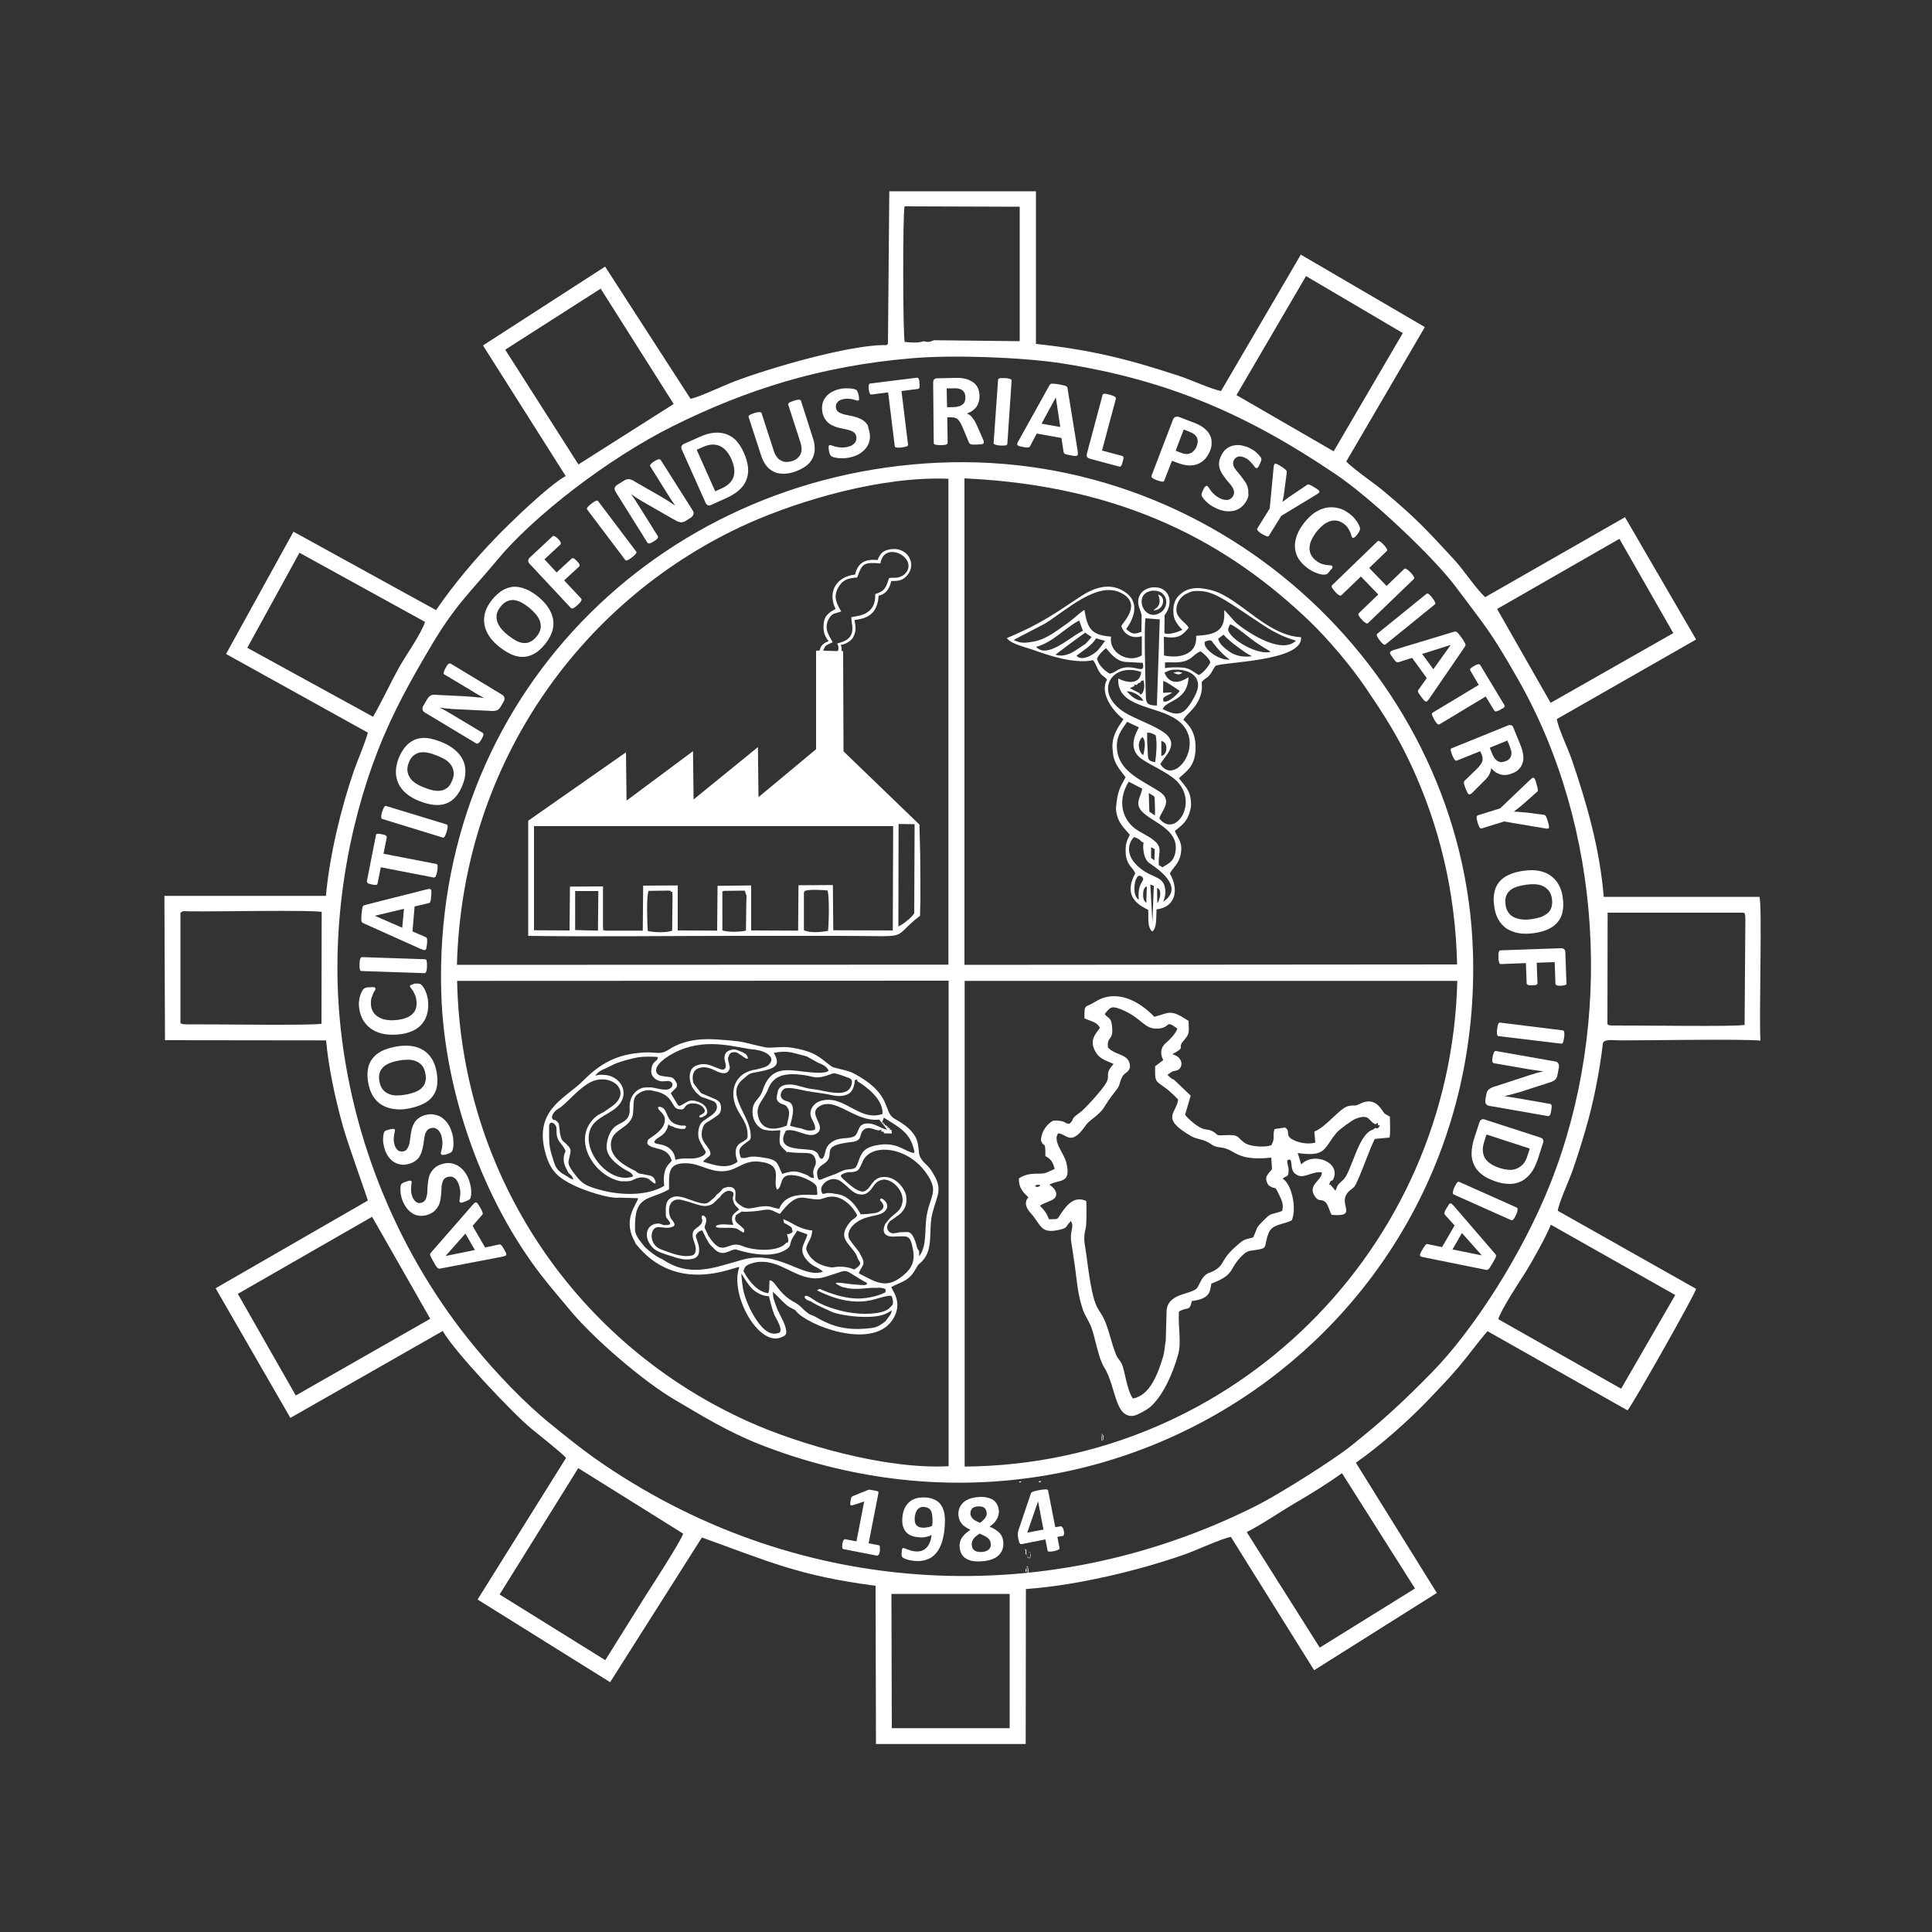<?xml version="1.0" encoding="utf-8"?>
<!-- Generator: Adobe Illustrator 27.0.0, SVG Export Plug-In . SVG Version: 6.00 Build 0)  -->
<svg version="1.1" id="Layer_1" xmlns="http://www.w3.org/2000/svg" xmlns:xlink="http://www.w3.org/1999/xlink" x="0px" y="0px"
	 viewBox="0 0 100 100" style="enable-background:new 0 0 100 100;" xml:space="preserve">
<rect x="0" y="0" width="100" height="100" fill="#333333" stroke="none"/>
<style type="text/css">
	.st0{fill-rule:evenodd;clip-rule:evenodd;fill:#FFFFFF;}
	.st1{fill:#FFFFFF;}
</style>
<g>
	<path class="st0" d="M31.32,48.17c-0.12-0.1-0.08,0.17-0.11-0.19l0-2.1l-1.71,0.01l-0.02,2.27l-1.84-0.01l0-5.39l18.59,0l-0.02,5.4
		l-3.08-0.01l-0.02-2.34l-1.78,0.01l-0.02,2.35l-2.43-0.01l0-2.33l-1.74,0.02l-0.02,2.32l-2.04-0.01l0-2.33l-1.79,0.01l-0.02,2.33
		L31.32,48.17z M46.51,42.65l0.83,0.01l-0.02,4.6c-0.05,0.17-0.62,0.62-0.82,0.69L46.51,42.65z M29.77,46.12l1.2,0l-0.02,2.05
		l-1.18-0.03L29.77,46.12z M34.73,46.15c0.09,0.08,0.06-0.16,0.08,0.23l-0.02,1.79c-0.31,0.12-0.93,0.09-1.26,0.02
		c-0.03-0.39-0.08-1.78,0.04-2.08l0.86-0.01C34.76,46.09,34.67,46.1,34.73,46.15z M37.47,46.11l1.08-0.01l0.09,0.27
		c0,0.05,0,0.2-0.01,0.26l-0.02,1.54c-0.33,0.07-0.89,0.09-1.22-0.01l0-1.85C37.39,45.95,37.38,46.22,37.47,46.11z M43.56,33.7
		c0.02-0.18-0.02-0.23-0.04-0.32c0.16-0.02,0.43-0.11,0.62-0.36c0.2-0.37,0.15-0.54,0.09-0.93c0.6-0.06,1-0.28,1.16-0.78
		c0.11-0.32,0.06-0.44,0.09-0.48c0.45-0.09,0.59-0.48,0.65-0.76c0.38,0.01,0.61-0.02,0.85-0.32c0.46-0.57,0.01-1.4-0.8-1.33
		c-0.47,0.04-0.62,0.23-0.76,0.57c-0.61-0.07-1.02,0.12-1.16,0.75c-0.92,0.09-1.46,0.85-1.01,1.78c-0.37,0.19-0.59,0.37-0.62,0.78
		c-0.03,0.46,0.07,0.63,0.26,0.89c-0.39,0.12-0.43,0.36-0.47,0.48l-0.18,0.01l0,5.1l-2.98,2.48l-0.03-2.59l-3.33,2.71l-0.03-2.5
		l-3.44,2.56l-0.03-2.5l-5.06,3.54l0,5.96c3.55,0.05,7.13,0,10.68,0c1.78,0,3.56,0,5.33,0c4.06,0,2.63,0.23,4.27-1.04
		c0.04-1.02,0.01-2.12,0.01-3.15l-0.04-1.57l-3.93-3.79l-0.02-5.19L43.56,33.7z M42.95,31.95c0.16-0.23,0.32-0.2,0.59-0.3
		c-0.18-0.33-0.44-0.69-0.17-1.21c0.21-0.39,0.47-0.52,1-0.55c0.26-0.74,0.33-0.79,1.2-0.73c0.2-1.24,2.05-0.26,1.26,0.56
		c-0.35,0.27-0.56,0.15-0.81,0.2c-0.17,0.5-0.21,0.67-0.72,0.83c0.05,1.18-1.04,1.12-1.24,1.2l0.03,0.3
		c0.17,0.82-0.39,0.95-0.76,1.06c0.08,0.13,0.09,0.28,0.03,0.39l-0.75-0.02c0.13-0.35,0.17-0.27,0.49-0.44
		C42.86,32.82,42.61,32.46,42.95,31.95z M41.64,46.13c0.15-0.12,1.01-0.06,1.19-0.04c0.11,0.32,0.07,1.7,0.03,2.09
		c-0.35,0.07-0.94,0.12-1.25-0.03l0-1.95c0-0.01,0.02-0.02,0.02-0.04C41.62,46.15,41.63,46.14,41.64,46.13z"/>
	<path class="st0" d="M60.77,55.89c-0.13-0.07-0.07-0.01-0.22-0.14c-0.06-0.05-0.06-0.06-0.12-0.12c0.01-0.01,0.03-0.02,0.03-0.02
		c0.25-0.17,0.19-0.16,0.4-0.19c0.4-0.08,0.43-0.69-0.17-0.85c0.1-0.1,0.05-0.03,0.16-0.1c0.52-0.31,0.06-0.2,0.42-0.61
		c0.33-0.38,0.26-0.43,0.25-1.02c-0.96-0.63-0.98-0.42-1.77-0.21c-0.8-0.83-1.97-1.46-3.06-0.78c-0.56,0.35-0.56,0.08-0.56,0.86
		c0.35,0.16,0.65,0.18,0.8,0.49c-0.18,0.29-0.56,0.58-0.26,1.18c0.22,0.43,0.51,0.48,0.97,0.69c-0.51,0.57-0.14,0.55-0.39,0.99
		c-0.19,0.33-0.96,1.19-1.25,1.44c-0.11,0.1-0.33,0.24-0.39,0.31c-0.16,0.18-0.03,0.15-0.26,0.36C55.02,58.14,55.23,58,54.53,58
		c-0.29,0.13-0.64,0.54-0.65,1.03c0.16,0.43,0.23-0.07,0.23,0.81c0.26,0.13,0.39,0.3,0.48,0.66c-0.02,0.02-0.42,0.19-0.44,0.2
		c-0.33,0.13-0.81-0.09-1.41,0.29c-0.02,0.5,0.24,0.75,0.49,0.98c-0.26,0.29-0.08,0.59,0.11,0.81c0.55,0.61,0.51,1.08,1.41,0.89
		c0.56-0.11,0.37-0.17,0.68-0.47c0.2,0.35-0.08,0.47,0.02,1.1c0.06,0.42,0.12,0.77,0.18,1.19c0.12,0.87,0.14,1.45,0.41,2.27
		c0.12,0.36,0.29,0.54,0.45,0.95c0.17,0.43,0.37,1.61,0.65,2.04c0.63,0.99,0.55,2.66,1.53,2.53c0.17-0.02,0.72-0.32,0.87-0.46
		c0.68-0.6,1.17-1.76,1.43-2.67c0.2-0.69,0-1.37,0.05-2.26c0.45-0.28,0.54,0.03,0.67-0.55c0.99-0.12,0.93-0.53,1.01-0.9
		c0.47-0.19,0.86-0.35,1.09-0.78c0.17-0.32,0.59-0.88,0.92-0.92c1.05-0.14,0.64-0.11,0.95-0.91c0.19-0.48,0.72-0.43,1.2-0.66
		c0.28-0.65-0.02-1.91-0.47-2.16c0.21-0.21,0.3-0.02,0.31-0.45c0-0.17-0.12-0.46-0.06-0.51c0.37-0.18,0.02,0.51,0.47,0.75
		c0.36,0.25,0.79-0.19,1.31-0.12c0.01,0.44-0.78,0.64-0.35,1.26c0.22,0.31,0.33,0.06,0.57,0.32c0.1,0.11,0.2,0.47,0.28,0.62
		c1.54,0.13,0.11-0.65,1.01-1.31c0.21-0.16,0.2-0.17,0.33-0.45c0.3-0.65,0.6-1.57,0.9-2.17l0.76-0.07c0.06-0.23,0.02-0.81,0.02-1.08
		c-0.05-0.03-0.24-0.14-0.27-0.16c-0.14-0.12-0.43-0.92-1.25-0.52c-0.39,0.19-0.21,0.04-0.63,0.13c-0.45,0.1-1.11,1.06-1.76,1.32
		l0.05,0.57c-0.33,0.1-0.79,0.02-1.06-0.1c-0.6-0.26-0.16-0.48-0.51-0.68l-0.54,0.08c-0.12,0.36,0.05,0.48-0.17,0.84
		c-0.35,0.12-1.08,0.07-1.35-0.11c-0.48-0.31-0.21-0.46-1.12-0.41c-0.43,0.02-0.25-0.02-0.56-0.2c-0.24-0.13-0.32-0.05-0.59-0.17
		c-0.26-0.12-0.67-0.46-0.84-0.69l0.29-0.99L60.77,55.89z M54.76,63.05c-0.02,0.01-0.04,0.02-0.05,0.03c-0.01,0-0.03,0.02-0.05,0.02
		l-0.36,0.01c-0.18-0.39-0.18-0.39-0.47-0.7c0.14-0.12,0.3-0.14,0.54-0.26c0.48-0.18,0.33-0.6-0.06-0.83
		c0.52-0.3,1.16-0.01,0.88-1.15c-0.12-0.49-0.72-1.1-0.42-1.51c0.41,0.02,0.61,0.6,1.24-0.16c0.18-0.22,0.2-0.32,0.44-0.51
		c0.88-0.69,0.48-0.5,1.32-1.56c0.23-0.29,0.15-0.36,0.3-0.66c0.16-0.31,0.32-0.2,0.42-0.53c0-0.72-0.72-0.57-1.14-1.02
		c-0.07-0.57,0.25-0.35,0.22-0.96c-0.03-0.66-0.22-0.52-0.39-0.77c0.28-0.36,0.35-0.45,0.86-0.24c1.1,0.45,1.16,1.04,1.91,0.99
		c0.67-0.05,0.34-0.49,0.99,0c-0.07,0.24-0.39,0.57-0.58,0.73c-0.27,0.22-0.34,0.54-0.15,0.9l-0.42,0.32
		c-0.03,1.16,0.09,0.56,1.19,1.72c-0.07,0.72-0.97,0.94,0.68,1.9c0.24,0.14,0.54,0.15,0.8,0.28c0.32,0.15,0.28,0.25,0.71,0.3
		c0.82,0.09,0.73,0.72,2.63,0.53l0.04,0.59c-0.15,0.23-0.48,0.39-0.18,0.84c0.44,0.3,0.27-0.08,0.56,0.52
		c0.12,0.26,0.24,0.48,0.14,0.81c-0.59,0.22-0.52,0.05-0.93,0.46c-0.46,0.47-0.28,0.27-0.56,0.9c-0.23,0.1-0.37,0.04-0.65,0.26
		c-1.13,0.91-0.75,1.1-1.36,1.46c-0.25,0.15-0.34,0.08-0.56,0.33c-0.16,0.18-0.28,0.53-0.36,0.6c-0.33,0.33-1.57,0.24-1.56,1.24
		l-0.04,1.46c-0.05,0.26-0.07,0.59-0.13,0.81c-0.29,0.95-0.69,2.02-1.57,2.19c-0.34-0.49-0.41-1.47-0.59-1.82
		c-0.11-0.21-0.19-0.21-0.31-0.52c-0.17-0.44-0.26-0.84-0.4-1.27c-0.48-1.47-0.67-0.33-1.11-3.83c-0.07-0.55-0.19-0.82-0.03-1.39
		c0.04-0.13,0.05-1.24,0.02-1.4C55.49,61.83,55.08,62.58,54.76,63.05z M71.17,58.39l-0.11,0.08c-0.78,0.24-1.1,2.21-1.54,2.6
		l-0.14,0.13c-0.24,0.23-0.14,0.21-0.26,0.43l-0.23-0.28c-0.11-0.11-0.13,0.1-0.06-0.13c0.03-0.11,0.04-0.08,0.15-0.13
		c0.5-0.9-0.96-1.51-1.63-0.82l-0.18-0.59c1.49,0.21,1.32-0.22,2.01-1.05c0.14-0.17,0.79-0.64,0.96-0.71
		c0.79-0.33,0.7,0.17,1.07,0.27c0.01-0.01,0.15-0.16,0.11,0.05c0.05,0.03,0.17-0.04,0.05,0.1C71.29,58.44,71.31,58.39,71.17,58.39z
		 M53.57,61.4c0.09-0.07-0.03-0.05,0.13-0.07c0.23-0.03,0.06,0.01,0.13,0.06C53.63,61.46,53.75,61.46,53.57,61.4z"/>
	<path class="st0" d="M32.06,61.99l0.97,0.03c-0.08,0.34-0.76,1.03-0.25,2.1l0.05,0.09c0.06,0.13-0.01-0.03,0.07,0.16
		c2.11,2.67,5.07,1.2,5.37,1.21c-0.52,1.4,0.97,4.1,2.14,3.65c0.27-0.1,0.32-0.17,0.27-0.43c-0.07-0.35-0.29-0.68-0.42-0.98
		c-0.05-0.11-0.23-0.58-0.24-0.71L40,66.86c0.16,0.13,0.47,0.49,0.74,0.71c0.2,0.16,0.4,0.19,0.46,0.29
		c0.58,0.73,3.85,2.01,4.95,0.52c0.66-0.9,0.02-1.61-0.02-1.76c0.5-0.28,0.9-0.28,1.26-0.93c0.19-0.34,0.13-0.19,0.35-0.42
		c0.61-0.66,0.29-1.61,0.53-2.51c0.27-1.02,0.57-1.22-0.09-2.21c-0.19-0.29-0.57-0.48-0.61-0.87c-0.06-0.55-0.08-0.77-0.41-1.14
		c-0.23-0.26-0.49-0.42-0.85-0.63c-0.65-0.37-0.06-1.26-2.14-2.36c-0.32-0.17-1.01-0.26-1.13-0.35c-0.62-0.46-0.8-0.76-2.04-0.97
		c-0.55-0.09-1.1,0.04-1.39-0.02c-1.31-0.28-0.92-0.3-2.54-0.41c-0.99-0.07-1.82,0.11-2.46,0.53c-0.46,0.3-0.66,0.1-1.33,0.15
		c-1.4,0.09-2.23,0.59-3.1,1.46c-0.94,0.94-2.6,1.51-1.93,3.81c0.26,0.89,0.67,1.22,1.44,1.6C30.13,61.57,31.49,62.06,32.06,61.99
		 M34.32,55.97c0.06,0,0.22-0.02,0.26-0.02c0.37,0.04,0.27,0.46-0.15,0.45c-0.31-0.01-0.6-0.12-0.77-0.12l-0.33,0.01
		c-0.39,0.08-0.71,0.41-0.74,0.92c0,0.03,0,0.06,0,0.09c0,0.08,0.01,0.24-0.01,0.32c-0.11,0.5-0.51,0.46-0.81,0.75
		c-0.16,0.16-0.28,0.42-0.33,0.65c-0.09,0.41-0.12,0.84,0.8,1.45c0.23,0.16,0.48,0.2,0.53,0.42c-1.18,0.44-2.62-1.24-2.24-2.37
		c0.2-0.61,0.82-0.76,1.31-1.14c0.34-0.27,0.49-0.62,0.42-0.97c-0.1-0.44-0.51-0.74-0.95-0.77c-0.25-0.02-0.31-0.02-0.5,0.04
		c0.11-0.17,0.3-0.29,0.54-0.38c0.14-0.07,0.36-0.19,0.59-0.28c0.19-0.08,0.85-0.26,1.07-0.29c0.36-0.06,0.8-0.04,1.04-0.02
		c-0.01,0.29-0.29,0.14-0.34,0.69C33.67,55.7,33.96,55.98,34.32,55.97z M44.87,58.15c-0.51,0.03-0.37,0.45-0.64,0.66
		c-0.37,0.18-0.74,0.01-1.17,0.3c-0.29,0.2-0.31,0.38-0.37,0.62c-0.03,0.13-0.13,0.37-0.27,0.18c-0.06-0.08-0.03-0.22-0.27-0.34
		c-0.33-0.19-2.13,0.13-1.47-1.05c0.51-0.16,1.18,0.46,1.62,0.13c0.49-0.38-0.51-0.99,0.1-1.38c0.84-0.54,1.84,0.82,3.11,0.68
		l0.41,0.52C45.54,58.4,45.29,58.13,44.87,58.15z M28.42,58.27c0.01,1.02-0.03,0.99,0.24,1.84c0.07,0.24,0.17,0.44,0.4,0.6
		c0.13,0.09,0.17,0.1,0.28,0.17c0.12,0.08,0.18,0.13,0.34,0.17c-0.04-0.1-0.03-0.09-0.08-0.17l-0.18-0.18
		c-0.11-0.24-0.3-0.47-0.23-0.87c0.05-0.29,0.16-0.17-0.02-0.45c-0.16-0.25-0.33-0.34-0.36-0.7c-0.02-0.2,0.03-0.32-0.07-0.45
		C28.66,58.11,28.46,58.01,28.42,58.27z M36.5,63.99l-0.15-0.3c-0.12-0.01-0.3,0.13-0.33,0.27c0,0.16,0.13,0.35,0.16,0.6
		c0.05,0.43-0.12,0.57-0.4,0.61c-0.33,0.05-0.52,0-0.84-0.09c-0.06-0.03-0.08-0.03-0.15-0.05c-0.38-0.12-0.74-0.22-0.95-0.4
		c-0.6-0.55-0.41-1.31,0.25-1.3c0.1,0,0.22,0.09,0.32,0.08c0.19-0.01,0.37,0.01,0.22-0.21c-0.18-0.25-0.16-0.12-0.17-0.52
		c-0.01-0.44,0.1-0.66,0.44-0.74c0.31-0.08,0.78,0.16,1.11,0.26c0.6,0.18,0.59,0.11,1.01-0.26c0.09-0.17,0.13-0.1,0.35-0.36
		c0.01-0.01,0.02-0.03,0.03-0.05c0.28-0.16,0.66-0.14,0.67,0.21c0.01,0.34-0.11,0.37,0.21,0.62l0.08,0.05
		c0.01,0.01,0.03,0.02,0.04,0.03c0.31,0.2,0.58,0.07,0.9,0.02c0.61-0.08,0.55,0.03,1.03,0.11c0.27-0.68,0.94-0.77,1.76-0.72
		c0.23,0.01,0.23,0,0.21-0.12c-0.04-0.3,0.04-0.35-0.27-0.55c-0.15-0.1-0.46-0.25-0.67-0.3c-1.13-0.26-0.76,0.44-1.13,0.7
		c-0.3-0.46,0.41-1.3-0.9-1.45c-0.87-0.1-1.12,0.44-1.86,0.49c-0.75,0.05-1.22-0.39-1.93-0.41c-1.01-0.03-0.91,0.56-0.91,1.35
		c-1.05,0.6-1.82,0.24-1.76,2.1c0.02,0.23,0.1,0.33,0.21,0.51l0.31,0.39c0.2,0.19,0.62,0.52,0.9,0.62c1.43,0.98,2.7,0.42,4.15,0.02
		c1.91-0.52,3.12,1.01,4.16,0.62c-0.35-0.3-0.57-0.24-0.91-0.69c-0.38-0.51,0.01-0.81,0.1-1.24l-0.53-0.19
		c-0.12,0.21-0.23,0.33-0.29,0.48c-0.11,0.29-0.02,0.32-0.29,0.5c-0.9,0.59-2.56-0.01-2.59-0.01c-0.32-0.01-0.65,0.42-1.09,0
		l-0.19-0.19c-0.05-0.05-0.02-0.01-0.09-0.1C36.63,64.22,36.55,64.11,36.5,63.99z M36.47,63.55l0.2,0.42
		c0.77,1.21,0.97,0.19,1.74,0.52c0.59,0.25,1.89,0.33,2.28-0.16c0.21,0,0.07-0.32,0.04-0.46c0.15-0.01,0,0.05,0.18-0.03
		c0.07-0.03,0.06-0.04,0.12-0.08c-0.07-0.27-0.02-0.21-0.21-0.33c-0.28-0.18-0.22-0.04-0.28-0.32c0.4,0.11,0.74,0.5,1.5,0.58
		c-0.02,0.49-0.3,0.64-0.31,0.97c0.16,0.5,0.61,0.84,1.29,0.94c0.07,0.01,0.22-0.02,0.3-0.03c0.41-0.03,0.67,0.05,0.9,0.14
		c0.53-0.35,0.22-0.36,0.15-0.65c-0.14-0.39-0.6-0.69-0.67-1.06c-0.05-0.28,0.15-0.54,0.21-0.63c0.24-0.34,0.29-0.22,0.46-0.46
		c-0.09-0.18-0.2-0.34-0.33-0.48c-0.36-0.38-0.8-0.6-1.31-0.44c-0.16,0.05-0.28,0.1-0.42,0.09c-0.75-0.01-1.02-0.46-1.94,0.75
		c-0.37-0.12-0.39-0.29-0.92-0.19c-0.31,0.06-0.51,0.06-0.8,0.08c-0.09,0.01-0.16-0.01-0.26-0.01l-0.29,0.18
		c-0.17,0.37,0.12,0.42,0.4,0.72c0.03,0.03,0.06,0.29-0.12,0.13c-0.05-0.01-0.07-0.05-0.12-0.07c-0.05-0.02-0.14-0.09-0.18-0.09
		c-0.27-0.05-0.36-0.02-0.8-0.03c-0.33-0.01-0.28-0.13,0.01-0.17c0.13-0.02,0.34,0,0.48,0.01l0.19,0.01c-0.2-0.5,0.05-0.6,0.3-0.79
		c-0.1-0.16-0.21-0.17-0.28-0.37c-0.13-0.34,0.05-0.35-0.04-0.53c-0.27-0.19-0.51,0.03-0.67,0.23c0.01,0,0.02,0,0.03,0
		c-0.19,0.13-0.31,0.3-0.4,0.36c-0.27,0.18-0.55,0.13-0.83,0.04c-0.18-0.06-0.76-0.24-0.89-0.25c-0.52-0.05-0.6,0.45-0.53,0.77
		c0.05,0.23,0.14,0.27,0.2,0.37c0.13,0.2,0.05,0.25-0.15,0.3c-0.4,0.09-0.71-0.17-0.9,0.15c-0.15,0.25-0.09,0.82,0.45,1
		c0.37,0.13,0.9,0.37,1.39,0.33c0.22-0.02,0.35-0.05,0.37-0.3c0.01-0.14-0.02-0.25-0.06-0.36c-0.08-0.23-0.2-0.55,0.04-0.74
		c0.22-0.17,0.44-0.3,0.33-0.56c-0.04-0.2,0.16-0.17,0.23,0.03C36.57,63.36,36.49,63.32,36.47,63.55z M38.48,65.79
		c0.09-0.17-0.01-0.3,0.62-0.45c0.1-0.02,0.2-0.03,0.31-0.03c0.91-0.01,1.54,0.62,2.4,0.81c0.58,0.13,0.89-0.03,1.25-0.14
		c0.09-0.03,0.18-0.06,0.25-0.08c0.35-0.12,0.44-0.17,0.7-0.01c0.23,0.14,0.6,0.38,0.8,0.48l0.06,0.03
		c0.06,0.17-0.32,0.11-0.56,0.09c-0.48-0.02-1.58-0.27-0.73,0.12c0.07,0.03,0.19,0.03,0.29,0.07c0.63,0.09,1-0.04,1.45-0.02
		c0.1,0.01,0.18-0.02,0.3,0c0.32,0.06,0.19,0.1,0.21,0.23c-0.44,0.23-1.11,0.34-1.5,0.32c-0.25-0.01-0.49-0.04-0.74-0.1
		c-0.23-0.05-0.5-0.14-0.7-0.21c-0.58-0.21-0.4-0.23-0.6-0.11c0.3,0.14,1.51,0.79,2.79,0.51c0.27-0.06,0.64-0.19,0.86-0.22
		c0.13-0.02,0.2-0.02,0.22,0.03c0.05,0.12,0.1,0.35,0.02,0.45l-0.19,0.19c-0.35,0.26-1.26,0.33-2.17,0.16
		c-0.52-0.1-1.3-0.34-1.77-0.68c-0.52-0.38-0.52,0.03-0.1,0.12c0.42,0.27,0.84,0.42,1.08,0.54c0.26,0.13,0.98,0.24,1.37,0.26
		c1.18,0.07,1.52-0.16,1.75-0.33c-0.02,0.19-0.02,0.14-0.11,0.29l-0.22,0.29c-0.19,0.15-0.42,0.3-0.66,0.33
		c-1.33,0.18-2.11-0.07-3.04-0.62c-0.19-0.06-0.24-0.09-0.4-0.22c-0.13-0.1-0.15-0.14-0.27-0.25c-0.32-0.31-0.57-0.25-1.11-0.88
		c-0.15-0.18-0.35-0.53-0.51-0.48l-0.02,0.47c0,0.06-0.04,0.15-0.04,0.19C39.24,66.86,38.83,66.43,38.48,65.79z M45.82,63.35
		l0.2-0.25c0.01-0.01,0.02-0.02,0.03-0.03c0.25-0.26,0.47-0.34,0.59-0.61c0.3-0.64-0.31-1.34-0.81-1.4c-0.08-0.01-0.05-0.01-0.13,0
		c-0.38,0.06-0.45,0.31-0.64,0.53c-0.16,0.18-0.32,0.27-0.57,0.23c-0.35-0.05-0.55-0.35-0.82-0.56c-0.14-0.11-0.23-0.2-0.47-0.23
		c-0.3-0.03-0.63,0.2-0.69,0.47c-0.01,0.07-0.01,0.12,0.01,0.17c0.06,0.22,0.11,0.09,0.35,0.08c0.11,0,0.22,0.01,0.34,0.04
		c0.49,0.03,0.95,0.34,1.34,1.06c0.2,0,0.35-0.01,0.64-0.05c0.16-0.02,0.23-0.04,0.3-0.08c0.22-0.13,0.32-0.25,0.16-0.48
		c-0.08-0.11-0.15-0.12-0.05-0.21c0.18,0.02,0.52,0.39,0.17,0.69c-0.19,0.17-0.56,0.19-0.95,0.31c-0.53,0.16-1,0.59-0.89,1.03
		c0.05,0.17,0.46,0.61,0.56,0.79c0.4,0.67,0.11,0.61-0.04,1.06c0.87,0.42,1.43,0.92,2.42,0c0.29-0.27,0.5-0.6,0.39-1.21
		c-0.15-0.81-0.25-0.71-0.91-0.7C46.02,64.04,45.55,63.95,45.82,63.35z M43.77,61.14c0.31,0.29,0.74,0.61,0.97,0.52
		c0.38-0.16,0.38-0.71,0.99-0.74c0.19-0.01,0.42,0.04,0.63,0.19c0.28,0.2,0.52,0.54,0.55,0.84c0.03,0.3-0.01,0.63-0.37,0.92
		L46.36,63c-0.01,0.01-0.03,0.02-0.04,0.03l-0.15,0.11c-0.01,0.01-0.03,0.02-0.05,0.02c-0.43,0.38-0.07,0.72,0.13,0.67
		c0.32-0.01,0.12-0.06,0.7-0.06c0.15,0,0.24,0.09,0.33,0.26l0.04,0.09c0.18,0.41,0.08,0.42,0.25,0.63l0.01,0.28
		c0.45-0.64,0.23-1.45,0.42-2.29c0.21-0.92,0.57-1.12-0.05-2.01c-0.97-1.4-2.86-1.58-3.29-0.63c-0.18,0.4-0.2,0.57-0.65,0.57
		c-0.1,0-0.17,0.01-0.23,0.03C43.38,60.84,43.5,60.89,43.77,61.14z M44.46,60.04c0.12-0.33,0.24-0.65,0.95-0.77
		c0.88-0.16,1.28,0.2,1.68,0.35c0.3,0.11,0.26,0.06,0.19-0.21c-0.23-0.86-0.87-1.13-1.53-1.56L45.69,58
		c-0.02,0.14-0.06,0.13,0.06,0.1c-0.04,0.12-0.06,0.09,0.06,0.07c-0.03,0.12-0.05,0.1,0.07,0.06c-0.02,0.1-0.03,0.07,0.07,0.05
		c-0.03,0.12-0.05,0.1,0.07,0.06c-0.03,0.1-0.05,0.08,0.06,0.06c-0.03,0.12-0.06,0.1,0.06,0.07l0.02,0.2l-0.41-0.01
		c-0.05-0.07,0.13-0.06-0.15-0.1c0.05-0.14,0.05-0.08-0.12-0.05c-0.27-0.03-0.49-0.23-0.75-0.05c-0.32,0.24-0.02,0.58-0.65,0.65
		c-1.81,0.2-0.71,0.65-1.44,1.13c-0.26,0.17-0.39,0.32-0.34,0.6c0.06,0.36,0.16,0.21,0.47,0.1l0.35-0.13
		c0.04-0.01,0.06-0.02,0.07-0.02c0.4-0.18,0.45-0.22,0.62-0.25C44.3,60.48,44.28,60.54,44.46,60.04z M39,54.32
		c-0.11-0.01-0.23-0.02-0.35-0.05c-0.99-0.16-2.51-0.58-4.06,0.4c-0.6,0.38-0.72,0.71-0.58,0.89c0.08,0.11,0.19,0.13,0.5,0.17
		c0.27,0.03,0.33,0.01,0.49,0.29c0.14,0.26-0.09,0.33-0.28,0.57L34.97,57c0.17,0.26,0.12,0.31,0.41,0.14
		c0.21-0.12,0.32-0.22,0.59-0.16c0.23,0.05,0.48,0.17,0.58,0.36c0.03,0.06,0.05,0.1,0.05,0.13c0.05,0.22-0.11,0.29-0.27,0.36
		c-0.12,0.04-0.16-0.01-0.11-0.1c0.16-0.08,0.43-0.18,0.12-0.46c-0.12-0.11-0.3-0.16-0.48-0.16c-0.5,0.01-0.34,0.35-0.64,0.31
		c-0.11-0.01-0.23-0.01-0.34-0.19c-0.17-0.27-0.28-0.55-0.81-0.71l-0.4-0.09c-0.21-0.01-0.34,0.02-0.51,0.1L33,56.64
		c-0.22,0.15-0.2,0.42-0.22,0.76c-0.01,0.17-0.01,0.31-0.06,0.43c-0.28,0.66-1.14,0.63-1.1,1.48c0.03,0.66,0.76,1.05,1.29,1.31
		c0.08,0.07,0.02,0.04,0.13,0.1c0.1,0.05,0.16,0.03,0.23,0.05c0.27,0.07,0.46,0.05,0.58,0.21c0.04,0.06,0.15,0.28,0.03,0.28
		c-0.02-0.01-0.04-0.04-0.05-0.03l-0.26-0.21c-0.42-0.21-0.81,0.07-0.89,0.09c-0.16,0.05-0.37,0.03-0.55,0.03
		c-1.34-0.24-2.56-2.11-1.37-3.27c0.24-0.23,0.4-0.23,0.59-0.38c0.04-0.03,0.08-0.06,0.2-0.14c0.37-0.23,0.78-0.65,0.44-1.13
		c-0.01-0.01-0.08-0.1-0.09-0.1C31.52,55.81,31,55.8,30.59,56c-0.68,0.34-1.26,1.14-1.68,1.38c-0.17,0.1-0.34,0.28-0.34,0.46
		c0,0.01,0,0.03,0.01,0.04l0.05,0.08c0.12,0,0.19,0.06,0.27,0.17c0.03,0.03,0.04,0.15,0.06,0.29c0.01,0.13,0.02,0.24,0.05,0.36
		c0.08,0.32,0.14,0.26,0.37,0.5c0.2,0.22,0.17,0.28,0.1,0.59c-0.07,0.32-0.16,0.36,0.32,0.97c0.34,0.44,0.54,0.54,1.2,0.73
		c1.1,0.32,2.51,0.34,3.38-0.19c-0.01-0.18-0.03-0.33-0.02-0.45c0.05-0.53,0.22-0.62,0.41-0.85c-0.22-0.79-1-0.51-1.27-0.89
		c0.02-0.07,0.01-0.17,0.07-0.22c0.2-0.15,0.76-0.47,0.83-0.89c0.03-0.18,0.03-0.32-0.22-0.56c-0.14-0.14-0.2-0.29,0.06-0.21
		c0.35,0.12,0.21,0.79,0.88,0.92c0.05,0.03,0.22,0.03,0.28,0.03c0.09-0.01,0.17,0.05,0.04,0.17c-0.08,0-0.16,0.01-0.2,0
		c-0.12-0.01-0.14-0.02-0.32-0.07c-0.21-0.12-0.23-0.04-0.32-0.18c-0.12,0.55-0.39,0.59-0.61,0.77c-0.22,0.18-0.13,0.23,0.11,0.27
		c0.31,0.05,0.54,0.15,0.72,0.4c0.06,0.09,0.11,0.2,0.14,0.41c0.53-0.15,0.84,0.02,1.27-0.14c0.29-0.11,0.35-0.25,0.25-0.36
		l-0.11-0.19c-0.2-0.35-0.23-0.44-0.23-0.68c0.01-0.34,0.12-0.57,0.34-0.69l0.33-0.23c0.09-0.06,0.12-0.1,0.18-0.16
		c0.13-0.13,0.16-0.35,0.06-0.48c-0.01-0.01-0.08-0.08-0.09-0.09l-0.4-0.15c-0.24-0.09-0.25-0.05-0.4-0.2
		c-0.03-0.03-0.13-0.11-0.14-0.12c0,0-0.08-0.11-0.08-0.11l-0.12-0.17c-0.18-0.41-0.15-0.77,0.02-0.97c0.15-0.18,0.51-0.24,0.73-0.2
		c0.36,0.06,0.77,0.34,0.9,0.26c0.23-0.14-0.01-0.41,0.03-0.64c0.01-0.18,0.12-0.36,0.48-0.39c0.13-0.01,0.27,0.08,0.4,0.12
		c0.11,0.04,0.22,0.12,0.26,0.16c-0.01,0,0.14,0.2,0.03,0.2c-0.07,0-0.17-0.09-0.28-0.16c-0.1-0.05-0.21-0.18-0.35-0.18
		c-0.25,0-0.27,0.06-0.36,0.31c0,0.14,0.1,0.41,0.09,0.5c-0.05,0.31-0.32,0.35-0.67,0.18c-0.27-0.13-0.58-0.29-0.94-0.16
		c-0.34,0.12-0.35,0.52-0.26,0.79l0.37,0.48c0.01,0.01,0.02,0.02,0.04,0.03l0.52,0.22c0.25,0.11,0.48,0.16,0.49,0.5
		c0.01,0.27-0.1,0.37-0.23,0.46c-0.12,0.08-0.24,0.16-0.36,0.24c-0.12,0.07-0.26,0.13-0.34,0.32c-0.15,0.44-0.06,0.66,0.18,0.97
		c0.45,0.58,0.04,0.52-0.18,0.83c0.56,0.16,1.23,0.43,1.79,0c-0.04-0.12-0.18-0.46-0.05-0.75c0.06-0.14,0.2-0.23,0.34-0.3
		c0.24-0.14,0.24-0.15,0.22-0.46c-0.04-0.63-0.52-0.97-0.68-1.59c-0.22-0.88,0.25-1.55,1.1-1.67c0.02,0,0.04-0.01,0.06-0.01
		c0.25-0.06,0.41-0.11,0.51-0.16c0.18-0.1,0.28-0.29,0.24-0.41C39.82,54.52,39.43,54.36,39,54.32z M40.05,54.5
		c0.4,0.66,0.03,0.81-0.71,0.96c-0.59,0.12-0.46,0.04-0.91,0.42c-0.88,0.75,0.34,1.8,0.42,2.78c0.03,0.32-0.01,0.32-0.17,0.44
		c-0.06,0.04-0.11,0.08-0.16,0.12c-0.24,0.19-0.33,0.3-0.17,0.71c0.5,0.06,0.2-0.2,1.41,0.03c0.57,0.12,0.51,0.41,0.73,0.8
		c0.6-0.2,0.76-0.14,1.18,0.02c0.31,0.11,0.16,0.17,0.46,0.19c-0.02-0.15-0.05-0.22-0.03-0.37c0.02-0.21,0.2-0.31,0.1-0.62
		c-0.01-0.02-0.01-0.03-0.02-0.05c-0.17-0.4-0.57-0.17-1.42-0.31l-0.01,0.04l-0.07-0.08c-0.38-0.35-0.36-0.35-0.29-1.08
		c-0.41,0.03-0.48,0.05-0.86-0.03c-0.35-0.12-0.64-0.55-0.57-1.08c0.04-0.3,0.18-0.41,0.32-0.59c0.19-0.25,0.17-0.34,0.29-0.61
		c0.41-0.95,1.16-0.83,1.97-0.73c0.36,0.04,1.21,0.15,1.35-0.05c-0.12-0.24-0.32-0.31-0.56-0.41l-0.57-0.32
		C41.06,54.51,40.78,54.34,40.05,54.5z M42.84,56.64c-0.23-0.05-0.72-0.1-1.14-0.18c-0.43-0.09-0.79-0.18-1.04-0.13
		c-0.09,0.02-0.12,0.07-0.16,0.11c-0.1,0.12-0.22,0.45,0.26,0.57c0.44,0.11,0.28,0.73,0.13,1.26c0.21,0.06,0.36,0.1,0.56,0.13
		c0.27,0.1,0.46,0.17,0.73,0.07c0.09-0.4-0.47-0.67-0.11-1.2c0.22-0.32,0.73-0.42,1.2-0.29c0.83,0.24,1.49,1,2.41,0.68
		c0.04-0.78-0.84-1.41-1.29-1.69c-0.09-0.11,0.13-0.12-0.14-0.07c-0.04,0.4-0.15,0.66-0.42,0.76C43.5,56.79,43.16,56.71,42.84,56.64
		z M44.1,56c-0.01-0.2-0.17-0.2-0.37-0.28c-0.28-0.11-0.59-0.22-0.69-0.13c-0.97,0.34-0.8,0.09-1.76,0.02
		c-0.8-0.06-1.28,0.15-1.51,0.73c-0.24,0.63-0.71,0.86-0.51,1.51c0.21,0.69,0.86,0.65,1.47,0.41c0.03-0.27,0.16-0.51,0.09-0.82
		c-0.09-0.17-0.11-0.22-0.29-0.28c-0.16-0.04-0.33-0.16-0.33-0.33c0-0.06,0.05-0.32,0.07-0.38c0.09-0.27,0.41-0.36,0.83-0.3
		c0.18,0.03,0.41,0.11,0.66,0.17c0.2,0.05,0.43,0.06,0.63,0.1c0.15,0.03,0.27,0.06,0.39,0.08C43.25,56.58,44.04,56.73,44.1,56z
		 M39.94,67.63c0.04,0.14,0.08,0.28,0.13,0.4c0.12,0.28,0.44,0.7,0.29,0.94c-0.47,0.21-0.86-0.15-1.18-0.61
		c-0.27-0.39-0.52-0.9-0.67-1.43c-0.1-0.37-0.12-0.79-0.14-0.99c-0.01-0.12,0.31,0.6,0.68,0.87c0.28,0.2,0.49,0.27,0.75,0.28
		C39.83,67.23,39.88,67.41,39.94,67.63z"/>
	<path class="st0" d="M59.36,30.66c0.1-0.05,0.23-0.09,0.34-0.09c0.16,0,0.36,0.04,0.48,0.16c0.34,0.32,0.18,0.85-0.19,1.02
		C59.24,32.12,58.76,30.99,59.36,30.66 M59.7,31.59c0.49,0,0.61-0.53,0.41-0.72c-0.04-0.04-0.09-0.08-0.17-0.09
		c0.05,0.1,0.08,0.19,0.08,0.29C60.04,31.38,59.86,31.46,59.7,31.59z M53.63,33.48c0.88-0.23,1.52-1.01,2.23-1.36l0.19,0.53
		C55.39,32.96,54.2,34.13,53.63,33.48z M65.17,33.36c0.24,0.15,0.32,0.21,0.6,0.37c-0.52,0.2-1.88-0.46-2.18-1.05
		c-0.06-0.12,0.03-0.26,0.08-0.36C63.93,32.36,64.7,33.07,65.17,33.36z M64.8,33.97c-0.47,0.05-0.87-0.02-1.19-0.26
		c-0.25-0.18-0.49-0.37-0.56-0.65l0.28-0.21c0.19,0.21,0.45,0.43,0.67,0.59C64.42,33.74,64.41,33.76,64.8,33.97z M59.88,36.52
		c-0.62-0.01-0.56-0.19-0.58-0.76c-0.02-0.79-0.09-3.26-0.01-3.76l0.74,0.06L59.88,36.52z M62.37,33.21
		c0.18-0.07,0.28-0.09,0.35-0.03c0.01,0.01,0.43,0.62,0.93,0.96C63.06,34.2,62.2,33.52,62.37,33.21z M58.24,34.26l0.91,0.05
		c0.07,0.32-0.02,0.34-0.2,0.31c-0.16-0.03-0.38-0.09-0.58-0.08c-0.11,0-0.23,0.02-0.35,0.06c-0.23,0.08-0.34,0.23-0.58,0.27
		c-0.26-0.15-0.58-0.43-0.66-0.78c0.1-0.22,0.33-0.44,0.47-0.54C57.5,33.84,57.77,34.21,58.24,34.26z M60.73,34.81
		c0.18,0.1,0.31,0.14,0.47,0.01l-0.21-0.05L60.73,34.81z M60.06,39.55c0.24-0.45,1.07-1.06,0.11-1.69
		c-0.49-0.32-1.23-0.59-1.76-0.87c-1.9-1.01-0.97-2.76,0.66-2.21c-0.07,0.68-0.73,0.57-1.19,0.34c-0.08,1.53,2.02,1.38,3.07,2.16
		C62.49,38.41,60.81,40.74,60.06,39.55z M58.72,35.51c0-0.12-0.02-0.08,0.11-0.05l0.09-0.1l0.1-0.03c0.12-0.15-0.08-0.06,0.18-0.11
		c0.03,0.25,0.06,0.45-0.08,0.67c-0.01,0.01-0.02,0.02-0.03,0.03c0,0-0.03,0.01-0.03,0.01c-0.08,0.01-0.07,0.06-0.07-0.05
		l-0.51-0.26L58.72,35.51z M60.21,35.24c0.24,0.09,0.62,0.36,0.85,0.52c-0.09,0.15-0.57,0.63-0.83,0.55
		c-0.14-0.29,0.28-0.3,0.44-0.47l-0.47,0.02L60.21,35.24z M59.18,36.27c-0.47-0.01-0.63-0.28-0.86-0.48
		C58.65,35.76,59.07,36.04,59.18,36.27z M60.01,42.37c0.06-0.37,0.75-0.91,0-1.4c-0.85-0.55-1.97-0.98-2.17-2.01
		c-0.14-0.8,0.21-1.17,0.5-1.6l0.61,0.29c-0.03,0.1-0.74,1.08,0.21,1.68c0.53,0.34,1.01,0.53,1.53,0.91
		C62.2,41.36,60.86,43.46,60.01,42.37z M59.18,39.08c-0.06-0.04-0.04-0.01-0.1-0.08c-0.01-0.01-0.07-0.12-0.07-0.12
		c-0.12-0.27-0.07-0.56,0.12-0.73C59.34,38.34,59.24,38.8,59.18,39.08z M59.79,39.45c-0.42-0.07-0.36-0.16-0.39-0.63
		c-0.02-0.3-0.03-0.6-0.02-0.9c0.21,0,0.3,0.06,0.44,0.14C59.9,38.48,59.85,39.07,59.79,39.45z M60.11,38.35
		c0.17,0.04,0.28,0.17,0.26,0.43c-0.02,0.21-0.13,0.32-0.26,0.35L60.11,38.35z M59.46,41.05c0.15,0.08,0.22,0.13,0.25,0.15
		c0.07,0.05,0.05,0.12,0.06,0.27c0.01,0.24,0.02,0.5,0.01,0.74l-0.29-0.2L59.46,41.05z M58.94,46.57c-0.23-0.16-0.26-0.52-0.19-0.91
		c0.03-0.13,0.1-0.27,0.17-0.32c0.08-0.05,0.26,0.05,0.25,0.17c-0.01,0.07-0.07,0.14-0.12,0.24C58.93,45.99,58.92,46.24,58.94,46.57
		z M59.36,45.89l-0.03,0.85c-0.16-0.15-0.17-0.31-0.16-0.49C59.17,46.03,59.27,45.88,59.36,45.89z M59.9,46.73l-0.01-0.77
		C60.23,46.06,59.94,46.79,59.9,46.73z M52.47,33.14c0.27,0.07,0.32,0.21,1.07,0.06c0.54-0.11,0.95-0.39,1.78-0.99
		c0.23-0.17,0.64-0.55,0.81-0.64c0.15,0.93,0.33,1.31,1.38,1.38c-0.14,0.87,0.94,1.4,1.59,0.97l0-0.99
		c-0.34,0.11-0.86,0.05-1.06-0.52c0-0.13,1.17-1.15-0.05-1.74c-1.21-0.57-2.77,0.89-3.87,1.59L52.7,33
		C52.55,33.07,52.5,33.11,52.47,33.14z M63.12,30.9c0.84,0.46,1.95,1.29,2.67,1.71c0.31,0.18,0.76,0.4,1.29,0.55
		c-0.72,0.71-2.36-0.33-3.03-0.86c-0.21-0.17-0.57-0.65-0.69-0.72c0.09,1.1-0.46,1.27-1.45,1.33c0.08,0.9-0.74,1.2-1.66,1.02
		l-0.01-0.97c0.75,0.12,0.96-0.07,1.29-0.47c-0.13-0.23-0.51-0.44-0.61-0.74c-0.1-0.3,0.05-0.66,0.25-0.85
		c0.14-0.14,0.27-0.18,0.37-0.23c0.13-0.06,0.25-0.09,0.48-0.08C62.4,30.59,62.72,30.69,63.12,30.9z M60.74,31.78
		c0.02,0.25,0.14,0.5,0.46,0.82c-0.37,0.18-0.8,0.26-0.93,0.17l0.01-0.93c0.15-0.18,0.24-0.44,0.25-0.58
		c0.05-0.39-0.14-0.68-0.43-0.8c-0.13-0.05-0.27-0.07-0.43-0.06c-0.5,0.05-0.81,0.4-0.75,0.87c0.02,0.18,0.17,0.43,0.17,0.63
		l-0.01,0.8c-0.41,0.17-0.52,0.09-0.79-0.14c0.02-0.05,1.04-1.28-0.16-1.98c-0.78-0.46-1.61-0.1-2.21,0.3
		c-1.36,0.9-2.05,1.41-3.81,2.15c0.2,0.25,0.58,0.36,1.32,0.59c0.83,0.31,2.22,0.76,3.14,0.55c0.15,0.17,0.19,0.37,0.31,0.57
		c0.18,0.29,0.25,0.22,0.42,0.44c-0.38,0.64,0.22,1.56,0.85,2.05c-0.26,0.38-0.67,0.92-0.55,1.65c0.03,0.6,0.3,0.87,0.66,1.35
		c-0.3,0.57-0.42,0.69-0.5,1.63c0.06,0.73,0.43,0.99,0.72,1.35c-0.14,0.28-0.27,0.47-0.2,1.11c0.12,0.55,0.32,0.52,0.48,0.88
		c-0.44,0.84-0.31,1.44,0.67,1.89c0.03,0.45-0.06,0.9,0.21,1.12c0.25-0.17,0.2-0.76,0.22-1.14c1.02-0.12,1.16-1.05,0.69-1.86
		c0.18-0.32,0.47-0.51,0.56-0.98c0.13-0.64-0.16-0.85-0.3-1.22c0.33-0.28,0.71-0.47,0.84-1.29c0-0.79-0.24-0.93-0.63-1.44
		c0.38-0.36,0.8-0.58,0.86-1.43c0.04-0.95-0.32-1.29-0.63-1.6c0.19-0.3,0.46-0.46,0.68-0.81c0.28-0.45,0.3-0.77,0.27-1.13
		c0.14-0.2,0.23-0.16,0.41-0.37c0.12-0.14,0.2-0.35,0.3-0.47c0.27-0.21,4.57-0.22,4.43-1.49c-1.31-0.05-2.45-1.17-3.53-1.89
		c-0.35-0.23-0.69-0.42-1.03-0.52c-0.17-0.05-0.45-0.11-0.7-0.13c-0.32-0.02-0.69,0.06-0.93,0.27C60.8,30.97,60.7,31.32,60.74,31.78
		z M56.5,32.97c-0.08,0.09-0.28,0.36-0.4,0.41l-0.09,0.06c-0.08,0.05-0.17,0.12-0.27,0.18c-0.3,0.2-0.66,0.4-1.11,0.27
		c0.02-0.03,1.48-1.12,1.56-1.15C56.23,32.82,56.44,32.92,56.5,32.97z M56.73,33.04l0.47,0.13c-0.1,0.14-0.35,0.48-0.44,0.55
		c-0.74,0.6-1.07,0.23-1.03,0.21C56.04,33.69,56.54,33.39,56.73,33.04z M61.13,34.55c-0.24-0.02-0.59-0.01-0.83,0.03l0-0.29
		c0.34-0.03,0.72,0.05,1.11-0.1c0.34-0.14,0.41-0.35,0.73-0.48c0.18,0.13,0.43,0.34,0.51,0.57c-0.13,0.27-0.37,0.53-0.59,0.66
		c-0.29-0.14-0.39-0.31-0.77-0.38C61.23,34.56,61.18,34.55,61.13,34.55z M60.97,34.66c0.45,0.02,1,0.22,1.04,0.74
		c0.02,0.25-0.1,0.54-0.33,0.92c-0.42,0.68-0.73,0.78-1.5,0.38c0.19-0.48,1.28-0.39,1.34-1.65c-0.06,0.02-0.87,0.66-1.25-0.23
		C60.56,34.67,60.62,34.66,60.97,34.66z M59.75,44.54l0.02-0.59l-0.19-0.1l0,0.55L59.75,44.54z M59.53,44.7
		c-0.15-0.1-0.26-0.24-0.32-0.53c-0.02-0.12-0.04-0.23-0.04-0.32c0-0.27,0.08-0.24-0.09-0.28c-0.03-0.09-0.27-0.23-0.39-0.24
		c-0.25,0.25-0.54,0.93,0.35,1.63c0.7,0.55,1.25,0.36,1.28,1.2c0,0.14-0.03,0.32-0.11,0.51C61.25,45.97,60.15,45.12,59.53,44.7z
		 M59.98,44.78l0.19,0.11c0.3-0.19,0.61-0.29,0.68-0.86c0.13-1.07-1.07-1.42-1.65-1.94c-0.54-0.48-0.15-0.8-0.08-1.27l-0.7-0.36
		c-0.64,1.06-0.27,1.97,0.32,2.42c0.35,0.26,0.77,0.4,1.09,0.71C60.18,43.95,59.93,44.2,59.98,44.78z M59.54,45.78l0.18,0.07
		l-0.07,1.9L59.54,45.78z"/>
	<path class="st0" d="M53.08,80.21c0.02,0.11-0.03,0.19,0.04,0.27l0.04,0.04l0.02,0.04c0,0.04-0.01,0.03,0.02,0.03
		c-0.01,0.04-0.02,0.03,0.02,0.03c-0.01,0.04-0.01,0.03,0.03,0.02l0.03,0.03l0.05-0.05c0.04-0.07,0.03-0.15,0-0.23
		c0.01-0.08,0.01-0.04-0.02-0.05c0-0.01-0.01-0.01-0.01-0.01c0,0-0.01,0-0.01,0c-0.04-0.01-0.03-0.04-0.03,0.02l0.05-0.01l0.02,0.05
		l0,0.23l-0.05-0.01c0,0.04,0.01,0.03-0.02,0.04c0-0.04,0.01-0.03-0.03-0.02c0.01-0.04,0.01-0.03-0.02-0.03
		c0.01-0.04,0.01-0.03-0.02-0.03l-0.02-0.04l-0.04-0.04c0-0.05,0-0.1-0.01-0.15C53.12,80.21,53.15,80.22,53.08,80.21
		c0-0.04,0.01-0.03-0.04-0.03C53.04,80.23,53.03,80.22,53.08,80.21"/>
	<path class="st0" d="M53.13,81.16c-0.06,0.05-0.07,0.18,0,0.21L53.13,81.16l0.01-0.05l0.05,0.01c-0.01,0.14,0.02,0.21-0.01,0.37
		l0-0.01l0,0.01c0.04-0.02,0.02,0.07,0.05-0.08c0-0.02,0-0.08,0-0.11c0-0.08,0-0.12-0.04-0.18c-0.04-0.14,0.1,0.04-0.02-0.03
		c-0.05-0.03-0.04-0.03-0.03,0.02L53.13,81.16z"/>
	<path class="st0" d="M57.03,74.56l0.02,0.01c0.04-0.03,0.01,0.04,0.05-0.06c0.01-0.03,0.02-0.06,0.02-0.1c0-0.06,0-0.12-0.05-0.14
		c-0.02-0.13,0.05,0.03-0.02-0.03c-0.05-0.04-0.04-0.04-0.02,0.01C57,74.32,57,74.34,57,74.42c0,0.03,0,0.07,0.01,0.1
		C57.02,74.57,56.99,74.54,57.03,74.56 M57.03,74.56l-0.01-0.3l0.04,0.01c0.04,0.14,0.04,0.18-0.01,0.3L57.03,74.56z"/>
	<path class="st0" d="M53.76,76.69c0.03,0.02-0.04,0.03,0.06,0.03c0.06,0,0.03-0.01,0.06-0.03C53.87,76.69,53.88,76.61,53.76,76.69"
		/>
	<path class="st0" d="M52.74,76.71c0.06,0.04,0.07,0.02,0.13-0.01C52.81,76.66,52.8,76.66,52.74,76.71"/>
	<path class="st0" d="M59.32,41.3c0,0.18,0,0.37,0,0.55c-0.08,0.01-0.17-0.13-0.16-0.25C59.16,41.35,59.26,41.31,59.32,41.3"/>
	<path class="st0" d="M59.99,41.32c0,0.18,0,0.37,0,0.55c0.08,0.01,0.17-0.13,0.16-0.25C60.16,41.37,60.05,41.34,59.99,41.32"/>
	<path class="st0" d="M59.45,43.79c0,0.15,0,0.3,0,0.45c-0.06,0.01-0.13-0.11-0.13-0.2C59.31,43.83,59.4,43.8,59.45,43.79"/>
	<path class="st0" d="M45.96,17.8c-0.01,0.01-0.02,0.03-0.03,0.03c-0.01,0-0.03,0.02-0.04,0.02c-0.1,0.05,0.01,0.01-0.13,0.01
		c-1.85,0.01-5.87,1.17-7.74,1.88c-0.56,0.21-1.88,0.84-2.28,0.9l-4.42-6.84L25,17.88l4.28,6.76c-0.88,0.48-2.94,2.48-3.62,3.19
		c-1.05,1.09-2.14,2.36-3.09,3.75l-7.38-4.06l-3.49,6.33l7.34,4.07c-0.14,0.54-0.51,1.37-0.72,1.97c-0.67,1.93-1.27,4.44-1.45,6.48
		l-8.36,0l0.03,7.47l8.34,0.01c0.12,1.42,0.49,3.08,0.86,4.41c0.28,1.01,1.27,3.72,1.3,3.88l-7.88,4.54l3.87,6.71l7.89-4.5
		c0.52,0.98,3.62,4.27,4.61,5.08c0.26,0.21,1.65,1.32,1.77,1.49l-4.58,7.33l6.86,4.28l4.75-7.49c3.46,1.24,5.01,1.98,8.99,2.5
		l0.02,8.19l7.75,0l0.01-8.02c1.9-0.14,3.88-0.54,5.66-1.01c0.87-0.23,1.72-0.49,2.55-0.78c0.57-0.2,1.95-0.84,2.4-0.91l4.31,6.9
		l6.35-4l-4.19-6.74c1.21-0.84,2.71-2.17,3.65-3.15c0.54-0.56,1.09-1.13,1.64-1.77c0.52-0.61,0.99-1.27,1.52-1.89l7.25,4.1
		c0.21-0.2,3.5-6.01,3.55-6.29l-7.16-4.04c0.06-0.43,0.57-1.54,0.75-2.04c0.25-0.71,0.45-1.35,0.67-2.1
		c0.42-1.41,0.74-3.03,0.92-4.56c0.13-0.2,0.48-0.12,0.95-0.12c1.71,0,6.11-0.08,7.2,0.01c-0.08-1.29,0.1-6.9-0.05-7.44l-8.06,0
		c-0.21-2.51-0.87-4.8-1.65-7.09c-0.2-0.59-0.7-1.61-0.78-2.11l7.21-4.12l-3.68-6.33l-7.24,4.14c-0.5-0.47-1.11-1.41-1.6-1.94
		c-1.45-1.57-1.93-2.1-3.58-3.49c-0.56-0.48-1.46-1.06-2.01-1.59l4.07-6.96l-6.42-3.75l-4.13,7.06c-0.49-0.09-1.62-0.61-2.22-0.8
		c-2.62-0.86-4.5-1.33-7.36-1.64l0-7.9l-7.59,0L45.96,17.8z M67.6,14.29l5.01,2.95l-3.58,6.12L64,20.45L67.6,14.29z M47.81,17.66
		c-0.24,0.1-0.69,0.07-0.98,0.04c-0.1-0.26-0.11-6.63-0.01-7.02l5.92,0.02c0.01-0.01,0.03,0.02,0.04,0.02l0,6.94l-4.44-0.05
		C48.02,17.74,48.02,17.7,47.81,17.66z M31.09,14.94l3.78,5.97l-4.93,3.13l-3.79-5.94L31.09,14.94z M83.82,27.89l2.79,4.88
		l-6.35,3.61l-2.77-4.86L83.82,27.89z M15.5,28.61l6.5,3.58c-0.23,0.68-1,1.73-1.38,2.42c-0.43,0.78-0.86,1.71-1.31,2.49l-6.51-3.57
		L15.5,28.61z M47.23,18.54c2.11-0.18,5.63-0.05,7.69,0.26c5.61,0.87,9.72,2.71,14.22,5.75c1.79,1.2,5.02,4.24,6.2,5.81
		c1.62,2.17,1.78,2.26,3.21,4.76c4.41,7.71,4.98,17.8,1.72,26.08c-1.45,3.68-4.01,7.65-6.16,9.84c-1.4,1.43-2.52,2.48-4.21,3.82
		c-0.97,0.77-3.76,2.52-4.88,3.08c-11.17,5.61-24.1,4.68-34.25-2.47c-0.8-0.57-1.5-1.14-2.24-1.74c-1.37-1.1-2.83-2.64-3.99-4.05
		c-3.83-4.65-6.39-10.65-6.96-17c-0.44-4.87,0.41-9.82,1.99-13.86c0.78-1.99,1.71-3.64,2.71-5.33c1.27-2.16,2.06-2.83,3.46-4.51
		c1.87-2.26,5.73-5.25,9.08-6.92C38.56,20.2,42.43,18.94,47.23,18.54z M9.34,47.24c0.16-0.1,0.13-0.08,0.46-0.07
		c1.47,0.02,6.23-0.08,6.85,0.03l-0.01,5.79c-0.54,0.1-5.49,0.02-6.91,0.03c-0.06,0-0.19,0-0.25-0.01
		c-0.12-0.02-0.08-0.03-0.14-0.06L9.34,47.24z M90.24,47.24c0.06,0.05,0.09-0.03,0.1,0.31l-0.04,5.5c-0.52,0.1-5.35,0.02-6.72,0.03
		c-0.06,0-0.19,0-0.25-0.01c-0.13-0.02-0.06-0.02-0.13-0.06l0.01-5.77L90.24,47.24z M19.26,62.98l3.01,5.28l-6.96,3.97l-3-5.26
		L19.26,62.98z M77.55,68.28c0.16-0.52,1.07-1.9,1.41-2.43c0.32-0.51,1.1-1.9,1.31-2.46l6.44,3.64l-2.8,4.85L77.55,68.28z
		 M64.53,79.3c0.78-0.39,1.71-1.04,2.52-1.51c0.77-0.45,1.71-1.03,2.41-1.54l3.78,5.97l-4.93,3.06L64.53,79.3z M31.33,85.93
		l-5.47-3.4l4.07-6.54l5.43,3.39c-0.06,0.3-1.69,2.82-1.98,3.27L31.33,85.93z M48.55,23.95c-14.51,0.66-26.18,12.22-25.71,27.46
		c0.16,5.23,2.22,10.8,5.21,14.64c0.53,0.68,1,1.21,1.51,1.83c1.18,1.41,3.72,3.61,5.38,4.58c1.43,0.84,2.7,1.63,4.38,2.3
		C57.83,82,76.82,68.5,76.24,49.29C75.81,35.15,63.43,23.27,48.55,23.95z M49.09,24.78l0,25.15l-25.44,0.01
		c0.29-10.6,6.63-19.06,15.08-22.85C41.44,25.88,45.65,24.64,49.09,24.78z M49.92,24.76c8.3,0.38,13.73,3.41,17.92,7.45
		c0.89,0.86,2.08,2.25,2.87,3.42c0.89,1.32,1.61,2.41,2.35,4.01c1.4,3.03,2.27,6.41,2.36,10.28l-25.5,0.02V24.76z M49.93,75.91
		l0-25.14l25.5,0C75.09,64.63,63.86,75.8,49.93,75.91z M23.66,50.77l25.44-0.01l0,25.13c-3.27,0.18-7.74-1.14-10.3-2.28
		C29.86,69.62,23.87,60.87,23.66,50.77z M46.14,82.5l6.12,0l0,6.95h-6.1L46.14,82.5z"/>
	<path class="st1" d="M35.86,26.43c0.02,0.03,0.03,0.07,0.04,0.1c0,0.03,0,0.07-0.01,0.1c-0.01,0.03-0.03,0.06-0.05,0.09
		c-0.02,0.03-0.05,0.05-0.08,0.07l-0.25,0.16c-0.05,0.03-0.1,0.06-0.15,0.07c-0.04,0.01-0.09,0.02-0.14,0.01
		c-0.05-0.01-0.11-0.03-0.17-0.05c-0.06-0.03-0.13-0.07-0.22-0.12l-1.59-0.91c-0.09-0.06-0.19-0.12-0.29-0.18
		c-0.1-0.07-0.2-0.13-0.29-0.2l0,0c0.07,0.1,0.15,0.21,0.22,0.32c0.07,0.11,0.14,0.22,0.21,0.33l0.96,1.53
		c0.01,0.01,0.01,0.03,0.01,0.05c0,0.02-0.01,0.04-0.02,0.06c-0.02,0.02-0.04,0.04-0.07,0.07c-0.03,0.03-0.08,0.06-0.13,0.09
		c-0.05,0.03-0.1,0.06-0.14,0.08c-0.04,0.02-0.07,0.03-0.09,0.03c-0.02,0-0.04,0-0.06-0.01c-0.01-0.01-0.03-0.02-0.04-0.03
		l-1.65-2.64c-0.04-0.07-0.06-0.14-0.04-0.2c0.02-0.06,0.06-0.11,0.12-0.15l0.32-0.2c0.06-0.04,0.11-0.06,0.15-0.08
		c0.05-0.01,0.09-0.02,0.14-0.02c0.04,0,0.09,0.02,0.15,0.04c0.05,0.02,0.11,0.05,0.18,0.1l1.24,0.71c0.07,0.04,0.15,0.09,0.22,0.13
		c0.07,0.04,0.14,0.08,0.21,0.13c0.07,0.04,0.14,0.09,0.2,0.13s0.13,0.09,0.2,0.13l0,0c-0.07-0.1-0.14-0.21-0.22-0.32
		c-0.07-0.11-0.14-0.22-0.21-0.33l-0.86-1.38c-0.01-0.01-0.01-0.03-0.01-0.05c0-0.02,0.01-0.04,0.03-0.06
		c0.02-0.02,0.04-0.05,0.07-0.07c0.03-0.03,0.08-0.06,0.13-0.09c0.05-0.03,0.1-0.06,0.13-0.07c0.04-0.02,0.07-0.03,0.09-0.03
		c0.03,0,0.04,0,0.06,0.01c0.02,0.01,0.03,0.02,0.04,0.03L35.86,26.43z M32.93,28.55c0.01,0.01,0.02,0.03,0.01,0.05
		c0,0.02-0.01,0.04-0.03,0.06c-0.02,0.02-0.04,0.05-0.07,0.08c-0.03,0.03-0.08,0.07-0.13,0.11c-0.05,0.04-0.1,0.07-0.14,0.1
		c-0.04,0.02-0.07,0.04-0.1,0.05c-0.03,0.01-0.05,0.01-0.07,0.01c-0.02,0-0.03-0.01-0.04-0.03l-1.97-2.61
		c-0.01-0.01-0.02-0.03-0.01-0.05c0-0.02,0.01-0.04,0.03-0.06c0.02-0.02,0.04-0.05,0.07-0.08c0.03-0.03,0.08-0.07,0.13-0.11
		c0.06-0.04,0.1-0.07,0.14-0.1c0.04-0.02,0.07-0.04,0.1-0.05c0.03-0.01,0.05-0.01,0.07-0.01c0.02,0,0.03,0.01,0.04,0.03L32.93,28.55
		z M28.89,27.9c0.04,0.04,0.07,0.07,0.09,0.1c0.02,0.03,0.04,0.06,0.04,0.08c0.01,0.02,0.01,0.04,0.01,0.06
		c0,0.02-0.01,0.03-0.02,0.04l-0.83,0.77l0.63,0.68l0.78-0.72c0.01-0.01,0.02-0.02,0.04-0.02c0.02,0,0.03,0,0.06,0.01
		c0.02,0.01,0.05,0.02,0.07,0.05c0.03,0.02,0.06,0.05,0.1,0.09c0.04,0.04,0.06,0.07,0.09,0.1c0.02,0.03,0.04,0.06,0.04,0.08
		C30,29.25,30,29.27,30,29.28c0,0.02-0.01,0.03-0.02,0.04l-0.78,0.72l0.88,0.94c0.01,0.01,0.02,0.03,0.02,0.05
		c0,0.02,0,0.04-0.02,0.07c-0.01,0.03-0.03,0.06-0.06,0.09c-0.03,0.03-0.07,0.07-0.12,0.12c-0.05,0.05-0.09,0.08-0.13,0.11
		c-0.04,0.03-0.07,0.05-0.1,0.06c-0.03,0.01-0.05,0.02-0.07,0.01c-0.02,0-0.03-0.01-0.05-0.02l-2.14-2.29
		c-0.05-0.06-0.08-0.11-0.07-0.17c0.01-0.05,0.03-0.1,0.07-0.14l1.19-1.11c0.01-0.01,0.02-0.02,0.04-0.02c0.02,0,0.03,0,0.06,0.01
		c0.02,0.01,0.05,0.03,0.08,0.05C28.82,27.83,28.86,27.86,28.89,27.9z M27.41,31.47c-0.14-0.11-0.28-0.21-0.41-0.28
		c-0.13-0.07-0.26-0.11-0.39-0.13c-0.13-0.01-0.25,0.01-0.36,0.06c-0.12,0.05-0.23,0.14-0.34,0.28c-0.11,0.13-0.17,0.27-0.2,0.4
		c-0.02,0.13-0.01,0.26,0.03,0.38c0.04,0.12,0.11,0.24,0.2,0.36c0.1,0.11,0.2,0.22,0.33,0.32c0.15,0.12,0.29,0.21,0.42,0.29
		c0.13,0.07,0.27,0.12,0.39,0.13c0.13,0.01,0.25,0,0.36-0.06c0.12-0.05,0.23-0.15,0.34-0.28c0.11-0.13,0.17-0.27,0.2-0.4
		c0.02-0.13,0.01-0.26-0.03-0.38c-0.04-0.12-0.11-0.24-0.21-0.36C27.65,31.69,27.54,31.58,27.41,31.47z M27.85,30.88
		c0.22,0.18,0.4,0.37,0.53,0.57c0.13,0.2,0.21,0.4,0.25,0.61c0.03,0.21,0.02,0.42-0.05,0.63c-0.07,0.21-0.19,0.43-0.36,0.64
		c-0.17,0.21-0.34,0.37-0.52,0.48c-0.18,0.11-0.37,0.17-0.57,0.19c-0.2,0.01-0.4-0.02-0.62-0.11c-0.21-0.09-0.44-0.23-0.68-0.42
		c-0.22-0.18-0.39-0.36-0.52-0.56c-0.13-0.2-0.21-0.4-0.24-0.61c-0.03-0.21-0.02-0.42,0.05-0.63c0.06-0.21,0.19-0.43,0.36-0.64
		c0.17-0.2,0.34-0.36,0.52-0.47c0.18-0.11,0.37-0.17,0.56-0.19c0.2-0.01,0.4,0.02,0.62,0.11C27.39,30.55,27.61,30.69,27.85,30.88z
		 M25.99,35.96c0.04,0.02,0.06,0.05,0.08,0.07c0.02,0.03,0.03,0.06,0.04,0.09c0.01,0.03,0,0.06,0,0.1
		c-0.01,0.03-0.02,0.06-0.04,0.09l-0.15,0.26c-0.03,0.05-0.07,0.1-0.1,0.13c-0.03,0.03-0.07,0.06-0.12,0.07
		c-0.05,0.02-0.11,0.02-0.17,0.03c-0.07,0-0.15,0-0.25-0.01l-1.83-0.09c-0.11-0.01-0.22-0.02-0.35-0.03
		c-0.12-0.01-0.24-0.03-0.35-0.05l0,0c0.11,0.06,0.23,0.12,0.34,0.18c0.11,0.06,0.22,0.13,0.34,0.2l1.55,0.93
		c0.01,0.01,0.03,0.02,0.03,0.04c0.01,0.02,0.01,0.04,0.01,0.06c0,0.03-0.01,0.06-0.03,0.1c-0.02,0.04-0.04,0.08-0.07,0.14
		c-0.03,0.05-0.06,0.1-0.09,0.13c-0.03,0.03-0.05,0.06-0.07,0.07c-0.02,0.01-0.04,0.02-0.06,0.02c-0.02,0-0.03,0-0.05-0.01
		l-2.66-1.6c-0.07-0.04-0.11-0.1-0.12-0.16c-0.01-0.06,0-0.13,0.04-0.19l0.19-0.32c0.03-0.06,0.07-0.1,0.1-0.14
		c0.03-0.03,0.07-0.06,0.11-0.08c0.04-0.02,0.09-0.03,0.15-0.03c0.06,0,0.12,0,0.2,0.01l1.43,0.07c0.09,0.01,0.17,0.01,0.25,0.02
		c0.08,0.01,0.17,0.01,0.25,0.02c0.08,0.01,0.16,0.02,0.24,0.02c0.08,0.01,0.16,0.02,0.23,0.03l0,0c-0.11-0.06-0.22-0.12-0.34-0.19
		c-0.12-0.07-0.23-0.13-0.33-0.2L23,34.91c-0.01-0.01-0.03-0.02-0.03-0.04c-0.01-0.02-0.01-0.04,0-0.07c0-0.03,0.01-0.06,0.03-0.1
		c0.02-0.04,0.04-0.08,0.07-0.14c0.03-0.05,0.06-0.09,0.08-0.13c0.02-0.03,0.05-0.06,0.07-0.07c0.02-0.01,0.04-0.02,0.06-0.02
		c0.02,0,0.03,0,0.05,0.01L25.99,35.96z M22.62,39.11c-0.17-0.07-0.33-0.12-0.48-0.15c-0.15-0.03-0.29-0.03-0.41-0.01
		c-0.12,0.02-0.23,0.08-0.33,0.16c-0.1,0.08-0.18,0.2-0.24,0.36c-0.06,0.16-0.09,0.31-0.07,0.44c0.02,0.13,0.06,0.25,0.14,0.36
		c0.07,0.11,0.17,0.2,0.3,0.28c0.12,0.08,0.26,0.15,0.41,0.21c0.18,0.07,0.34,0.12,0.49,0.15c0.15,0.03,0.29,0.03,0.41,0.01
		c0.12-0.02,0.23-0.08,0.33-0.16c0.1-0.08,0.17-0.21,0.24-0.37c0.06-0.16,0.09-0.31,0.07-0.44c-0.02-0.13-0.06-0.25-0.14-0.36
		c-0.08-0.11-0.18-0.2-0.3-0.28C22.91,39.24,22.77,39.17,22.62,39.11z M22.86,38.41c0.27,0.11,0.49,0.24,0.67,0.39
		c0.18,0.15,0.32,0.32,0.42,0.51c0.09,0.19,0.14,0.4,0.14,0.62c0,0.22-0.05,0.46-0.15,0.71c-0.1,0.25-0.22,0.45-0.36,0.61
		c-0.14,0.16-0.3,0.27-0.49,0.34c-0.18,0.07-0.39,0.09-0.62,0.07s-0.49-0.09-0.77-0.2c-0.26-0.1-0.48-0.23-0.66-0.38
		c-0.18-0.15-0.32-0.32-0.41-0.51c-0.09-0.19-0.14-0.4-0.14-0.62c0-0.22,0.05-0.46,0.15-0.72c0.1-0.24,0.22-0.44,0.36-0.6
		c0.14-0.16,0.3-0.27,0.48-0.35c0.19-0.07,0.39-0.1,0.62-0.08C22.33,38.23,22.58,38.3,22.86,38.41z M23.11,42.67
		c0.02,0.01,0.03,0.02,0.04,0.03c0.01,0.01,0.02,0.04,0.02,0.07c0,0.03,0,0.06-0.01,0.11c-0.01,0.04-0.02,0.1-0.04,0.17
		c-0.02,0.06-0.04,0.12-0.06,0.16c-0.02,0.04-0.04,0.07-0.05,0.1c-0.02,0.02-0.03,0.04-0.05,0.04c-0.02,0.01-0.03,0.01-0.05,0
		l-3.12-0.96c-0.02-0.01-0.03-0.01-0.04-0.03c-0.01-0.02-0.02-0.04-0.02-0.07c0-0.03,0-0.07,0.01-0.11c0.01-0.04,0.02-0.1,0.04-0.16
		c0.02-0.07,0.04-0.12,0.06-0.16c0.02-0.04,0.04-0.07,0.05-0.1c0.02-0.02,0.03-0.04,0.05-0.04c0.02-0.01,0.03-0.01,0.05,0
		L23.11,42.67z M19.76,43.18c0.05,0.01,0.09,0.02,0.13,0.03c0.04,0.01,0.06,0.02,0.08,0.04c0.02,0.01,0.03,0.03,0.04,0.04
		c0.01,0.02,0.01,0.03,0.01,0.05l-0.17,0.85l2.74,0.53c0.02,0,0.03,0.01,0.04,0.03c0.01,0.01,0.02,0.04,0.02,0.06
		c0,0.03,0,0.06,0,0.11c0,0.04-0.01,0.1-0.02,0.17c-0.01,0.07-0.03,0.12-0.04,0.17c-0.01,0.04-0.03,0.08-0.04,0.1
		c-0.01,0.03-0.03,0.04-0.05,0.05c-0.02,0.01-0.03,0.01-0.05,0.01l-2.74-0.53l-0.17,0.85c0,0.02-0.01,0.03-0.02,0.04
		c-0.01,0.01-0.03,0.02-0.05,0.02c-0.02,0-0.05,0.01-0.09,0c-0.04,0-0.08-0.01-0.13-0.02c-0.05-0.01-0.1-0.02-0.13-0.03
		c-0.04-0.01-0.06-0.02-0.08-0.04C19.02,45.69,19,45.68,19,45.66c-0.01-0.01-0.01-0.03-0.01-0.05l0.47-2.39
		c0-0.02,0.01-0.03,0.02-0.04c0.01-0.01,0.03-0.02,0.05-0.02c0.02,0,0.05-0.01,0.09,0C19.66,43.16,19.71,43.17,19.76,43.18z
		 M19.4,47.4L19.4,47.4l1.42,0.62l0.09-0.98L19.4,47.4z M22.06,46.04c0.07-0.02,0.12-0.02,0.16-0.03c0.04,0,0.07,0.01,0.08,0.03
		c0.02,0.02,0.03,0.06,0.03,0.11c0,0.05,0,0.12-0.01,0.21c-0.01,0.09-0.02,0.16-0.02,0.21c-0.01,0.05-0.02,0.09-0.03,0.11
		c-0.01,0.03-0.02,0.04-0.04,0.05c-0.02,0.01-0.03,0.02-0.06,0.02l-0.71,0.17l-0.11,1.29L22,48.49c0.02,0.01,0.04,0.02,0.06,0.03
		c0.02,0.01,0.03,0.03,0.04,0.06c0.01,0.03,0.01,0.06,0.01,0.11c0,0.05,0,0.11-0.01,0.19c-0.01,0.08-0.02,0.15-0.03,0.19
		c-0.01,0.05-0.02,0.08-0.05,0.09c-0.02,0.02-0.05,0.02-0.09,0.01c-0.04-0.01-0.09-0.03-0.15-0.05l-2.96-1.33
		c-0.03-0.01-0.05-0.03-0.07-0.04c-0.02-0.02-0.03-0.04-0.04-0.07c-0.01-0.03-0.01-0.08-0.01-0.13c0-0.05,0.01-0.13,0.01-0.22
		c0.01-0.1,0.02-0.19,0.03-0.25c0.01-0.06,0.02-0.11,0.03-0.14c0.01-0.03,0.03-0.06,0.05-0.07c0.02-0.01,0.05-0.02,0.08-0.03
		L22.06,46.04z M22,49.65c0.02,0,0.03,0.01,0.05,0.02c0.01,0.01,0.03,0.03,0.03,0.06c0.01,0.03,0.01,0.06,0.02,0.11
		c0,0.05,0,0.1,0,0.17c0,0.07-0.01,0.12-0.01,0.17c-0.01,0.05-0.02,0.08-0.03,0.11c-0.01,0.03-0.02,0.04-0.04,0.06
		c-0.01,0.01-0.03,0.02-0.05,0.02l-3.26-0.11c-0.02,0-0.03-0.01-0.05-0.02c-0.01-0.01-0.03-0.03-0.03-0.06
		c-0.01-0.03-0.01-0.06-0.02-0.11c0-0.04,0-0.1,0-0.17c0-0.07,0.01-0.13,0.01-0.17c0.01-0.04,0.02-0.08,0.03-0.11
		c0.01-0.03,0.02-0.05,0.04-0.06c0.01-0.01,0.03-0.02,0.05-0.02L22,49.65z M21.51,50.91c0.04,0,0.08,0,0.11,0
		c0.03,0,0.06,0,0.08,0.01c0.02,0,0.04,0.01,0.06,0.02c0.02,0.01,0.04,0.02,0.06,0.04c0.02,0.02,0.05,0.05,0.09,0.11
		c0.04,0.05,0.07,0.12,0.11,0.2c0.03,0.08,0.07,0.17,0.09,0.27c0.03,0.1,0.05,0.21,0.05,0.33c0.02,0.24-0.01,0.45-0.07,0.65
		c-0.06,0.2-0.16,0.36-0.29,0.51c-0.14,0.14-0.31,0.26-0.52,0.34c-0.21,0.09-0.46,0.14-0.75,0.16c-0.29,0.02-0.56,0-0.79-0.06
		c-0.23-0.06-0.43-0.16-0.6-0.29c-0.16-0.13-0.29-0.29-0.39-0.48c-0.09-0.19-0.15-0.4-0.17-0.64c-0.01-0.1-0.01-0.19,0.01-0.28
		c0.01-0.09,0.02-0.17,0.05-0.25c0.02-0.08,0.05-0.15,0.08-0.21c0.03-0.06,0.06-0.11,0.08-0.13c0.02-0.03,0.04-0.04,0.06-0.05
		c0.02-0.01,0.04-0.02,0.06-0.03c0.02-0.01,0.05-0.01,0.09-0.02c0.03-0.01,0.08-0.01,0.13-0.01c0.05,0,0.1-0.01,0.14-0.01
		c0.04,0,0.07,0.01,0.09,0.01c0.02,0.01,0.04,0.02,0.05,0.03c0.01,0.01,0.02,0.03,0.02,0.04c0,0.03-0.01,0.06-0.04,0.1
		c-0.03,0.04-0.06,0.1-0.09,0.17c-0.03,0.07-0.06,0.15-0.09,0.24c-0.02,0.09-0.03,0.2-0.02,0.33c0.01,0.14,0.05,0.26,0.11,0.36
		c0.06,0.1,0.15,0.19,0.26,0.26c0.11,0.07,0.24,0.12,0.39,0.15c0.15,0.03,0.32,0.04,0.5,0.02c0.2-0.01,0.38-0.05,0.52-0.1
		c0.15-0.05,0.26-0.12,0.35-0.2c0.09-0.08,0.16-0.18,0.19-0.29c0.04-0.11,0.05-0.24,0.04-0.37c-0.01-0.12-0.03-0.23-0.07-0.32
		c-0.04-0.09-0.07-0.16-0.11-0.23c-0.04-0.06-0.08-0.11-0.11-0.15c-0.03-0.04-0.05-0.07-0.05-0.09c0-0.02,0-0.03,0.01-0.04
		c0.01-0.01,0.02-0.02,0.04-0.03c0.02-0.01,0.05-0.02,0.09-0.02C21.4,50.92,21.45,50.91,21.51,50.91z M20.67,54.89
		c-0.18,0.03-0.34,0.07-0.48,0.13c-0.14,0.05-0.26,0.12-0.35,0.21c-0.09,0.09-0.16,0.19-0.19,0.31c-0.04,0.12-0.04,0.27-0.01,0.44
		c0.03,0.17,0.09,0.31,0.17,0.41c0.08,0.1,0.19,0.18,0.31,0.23c0.12,0.05,0.25,0.08,0.4,0.08c0.15,0,0.3-0.01,0.46-0.04
		c0.19-0.03,0.35-0.08,0.49-0.13c0.14-0.05,0.26-0.12,0.35-0.21c0.09-0.08,0.16-0.19,0.19-0.31c0.04-0.12,0.04-0.27,0.01-0.44
		c-0.03-0.17-0.09-0.31-0.17-0.41c-0.08-0.1-0.19-0.18-0.31-0.23c-0.12-0.05-0.26-0.08-0.41-0.08
		C20.99,54.85,20.83,54.86,20.67,54.89z M20.5,54.17c0.28-0.05,0.54-0.06,0.78-0.03c0.24,0.03,0.44,0.1,0.62,0.21
		c0.18,0.11,0.33,0.26,0.45,0.45c0.12,0.19,0.2,0.42,0.25,0.69c0.05,0.27,0.05,0.5,0.02,0.71c-0.03,0.21-0.11,0.39-0.23,0.55
		c-0.12,0.16-0.28,0.29-0.49,0.39c-0.21,0.1-0.46,0.18-0.76,0.24c-0.28,0.05-0.53,0.06-0.76,0.02c-0.23-0.03-0.44-0.1-0.62-0.21
		c-0.18-0.11-0.33-0.26-0.45-0.45c-0.12-0.19-0.2-0.42-0.25-0.69c-0.05-0.26-0.05-0.49-0.02-0.7c0.03-0.21,0.11-0.39,0.23-0.55
		c0.12-0.16,0.28-0.29,0.49-0.4C19.96,54.3,20.21,54.23,20.5,54.17z M21.99,57.72c0.17-0.05,0.34-0.06,0.49-0.03
		c0.15,0.03,0.29,0.08,0.41,0.17c0.12,0.09,0.22,0.2,0.31,0.33c0.09,0.14,0.15,0.29,0.2,0.46c0.03,0.11,0.06,0.22,0.06,0.33
		c0.01,0.1,0.01,0.2,0.01,0.28c-0.01,0.08-0.01,0.15-0.03,0.21c-0.01,0.06-0.03,0.1-0.05,0.13c-0.02,0.03-0.04,0.05-0.08,0.07
		c-0.04,0.02-0.1,0.04-0.18,0.07c-0.05,0.02-0.1,0.03-0.13,0.03c-0.04,0.01-0.07,0.01-0.09,0.01c-0.02,0-0.04-0.01-0.06-0.02
		c-0.01-0.01-0.02-0.02-0.03-0.04c-0.01-0.02,0-0.06,0.01-0.11c0.02-0.05,0.03-0.12,0.05-0.2c0.01-0.08,0.02-0.17,0.02-0.27
		c0-0.1-0.02-0.22-0.05-0.34c-0.02-0.08-0.05-0.15-0.09-0.21c-0.04-0.06-0.08-0.11-0.13-0.14c-0.05-0.03-0.1-0.06-0.16-0.07
		c-0.06-0.01-0.12,0-0.19,0.02c-0.08,0.02-0.13,0.06-0.18,0.12c-0.04,0.06-0.08,0.12-0.1,0.2c-0.02,0.08-0.04,0.16-0.05,0.26
		c-0.01,0.09-0.03,0.19-0.04,0.29c-0.02,0.1-0.04,0.2-0.07,0.3c-0.03,0.1-0.07,0.19-0.12,0.28c-0.05,0.09-0.12,0.16-0.21,0.23
		c-0.09,0.07-0.2,0.12-0.34,0.16c-0.16,0.05-0.31,0.06-0.45,0.03c-0.14-0.02-0.26-0.08-0.37-0.15c-0.11-0.08-0.2-0.18-0.28-0.3
		c-0.08-0.12-0.14-0.26-0.18-0.42c-0.02-0.08-0.04-0.16-0.05-0.24c-0.01-0.08-0.02-0.16-0.01-0.23c0-0.07,0.01-0.14,0.02-0.2
		c0.01-0.06,0.02-0.1,0.03-0.12c0.01-0.02,0.02-0.04,0.03-0.05c0.01-0.01,0.03-0.02,0.04-0.03c0.02-0.01,0.04-0.02,0.07-0.03
		c0.03-0.01,0.07-0.02,0.11-0.03c0.05-0.01,0.09-0.03,0.13-0.03c0.03-0.01,0.06-0.01,0.09-0.01c0.02,0,0.04,0,0.06,0.01
		c0.01,0.01,0.02,0.02,0.03,0.04c0.01,0.02,0,0.05-0.01,0.1c-0.01,0.05-0.02,0.11-0.03,0.17c-0.01,0.07-0.02,0.14-0.02,0.23
		c0,0.09,0.01,0.17,0.04,0.27c0.02,0.07,0.05,0.14,0.08,0.18c0.03,0.05,0.07,0.09,0.11,0.12c0.04,0.03,0.09,0.04,0.14,0.05
		c0.05,0,0.1,0,0.15-0.01c0.07-0.02,0.13-0.06,0.17-0.12c0.04-0.06,0.07-0.12,0.1-0.2c0.02-0.08,0.04-0.17,0.05-0.26
		c0.01-0.1,0.03-0.19,0.04-0.3c0.02-0.1,0.04-0.2,0.06-0.3c0.03-0.1,0.07-0.19,0.12-0.28c0.05-0.09,0.12-0.17,0.21-0.24
		C21.75,57.81,21.86,57.76,21.99,57.72z M22.79,60.28c0.17-0.06,0.33-0.09,0.48-0.08c0.15,0.01,0.29,0.06,0.42,0.13
		c0.13,0.08,0.24,0.18,0.34,0.3c0.1,0.13,0.18,0.27,0.24,0.44c0.04,0.11,0.07,0.22,0.09,0.32c0.02,0.1,0.03,0.2,0.03,0.28
		c0,0.08,0,0.15-0.01,0.22c-0.01,0.06-0.02,0.1-0.03,0.13c-0.01,0.03-0.04,0.06-0.08,0.08c-0.04,0.03-0.09,0.05-0.17,0.08
		c-0.05,0.02-0.1,0.03-0.13,0.05c-0.04,0.01-0.07,0.02-0.09,0.02c-0.02,0-0.04,0-0.06-0.01c-0.01-0.01-0.02-0.02-0.03-0.04
		c-0.01-0.02-0.01-0.06,0-0.11c0.01-0.05,0.02-0.12,0.03-0.2c0.01-0.08,0.01-0.17,0-0.27c-0.01-0.1-0.04-0.21-0.08-0.34
		c-0.03-0.08-0.07-0.15-0.11-0.2c-0.04-0.06-0.09-0.1-0.14-0.13c-0.05-0.03-0.11-0.05-0.17-0.05c-0.06,0-0.12,0.01-0.19,0.03
		c-0.07,0.03-0.13,0.07-0.17,0.13c-0.04,0.06-0.06,0.13-0.08,0.21c-0.02,0.08-0.03,0.17-0.03,0.26c0,0.1-0.01,0.19-0.02,0.3
		c-0.01,0.1-0.02,0.2-0.04,0.3c-0.02,0.1-0.05,0.2-0.1,0.29c-0.05,0.09-0.11,0.17-0.19,0.25c-0.08,0.08-0.19,0.14-0.32,0.19
		c-0.15,0.06-0.3,0.08-0.44,0.07c-0.14-0.01-0.27-0.05-0.38-0.12c-0.11-0.07-0.22-0.16-0.31-0.28c-0.09-0.12-0.16-0.25-0.22-0.4
		c-0.03-0.08-0.05-0.15-0.07-0.24c-0.02-0.08-0.03-0.16-0.03-0.23c-0.01-0.07-0.01-0.14,0-0.2c0-0.06,0.01-0.1,0.02-0.13
		c0.01-0.02,0.02-0.04,0.03-0.05c0.01-0.01,0.02-0.02,0.04-0.03c0.02-0.01,0.04-0.02,0.07-0.04c0.03-0.01,0.06-0.03,0.11-0.04
		c0.05-0.02,0.09-0.03,0.12-0.04c0.03-0.01,0.06-0.02,0.09-0.02c0.02,0,0.04,0,0.06,0.01c0.01,0.01,0.03,0.02,0.03,0.04
		c0.01,0.02,0.01,0.05,0,0.1c-0.01,0.05-0.01,0.11-0.02,0.18c-0.01,0.07,0,0.15,0,0.23c0.01,0.09,0.03,0.17,0.06,0.27
		c0.03,0.07,0.06,0.13,0.1,0.18c0.04,0.05,0.08,0.08,0.12,0.11c0.04,0.02,0.09,0.04,0.14,0.04c0.05,0,0.1-0.01,0.15-0.03
		c0.07-0.03,0.13-0.07,0.16-0.13c0.04-0.06,0.06-0.13,0.08-0.21c0.02-0.08,0.03-0.17,0.03-0.27c0-0.1,0.01-0.2,0.02-0.3
		c0.01-0.1,0.02-0.2,0.04-0.31c0.02-0.1,0.05-0.2,0.1-0.29c0.05-0.09,0.11-0.18,0.19-0.25C22.56,60.39,22.66,60.33,22.79,60.28z
		 M23.06,65.01L23.06,65.01l1.52-0.31l-0.49-0.85L23.06,65.01z M24.46,62.37c0.04-0.05,0.08-0.09,0.11-0.11
		c0.03-0.02,0.06-0.03,0.08-0.02c0.03,0.01,0.05,0.03,0.08,0.07c0.03,0.04,0.07,0.1,0.11,0.17c0.05,0.08,0.08,0.14,0.1,0.19
		c0.02,0.04,0.04,0.08,0.04,0.11c0.01,0.03,0.01,0.05,0,0.07c-0.01,0.02-0.02,0.03-0.04,0.05l-0.48,0.55l0.65,1.12l0.69-0.15
		c0.03-0.01,0.05-0.01,0.07-0.01c0.02,0,0.04,0.01,0.06,0.03c0.02,0.02,0.05,0.05,0.07,0.08c0.03,0.04,0.06,0.09,0.1,0.16
		c0.04,0.07,0.07,0.13,0.09,0.17c0.02,0.04,0.02,0.08,0.01,0.1c-0.01,0.03-0.03,0.05-0.07,0.06c-0.04,0.01-0.09,0.03-0.15,0.04
		l-3.19,0.61c-0.03,0.01-0.06,0.01-0.08,0c-0.02,0-0.05-0.02-0.07-0.04c-0.02-0.02-0.05-0.06-0.08-0.1
		c-0.03-0.05-0.07-0.11-0.11-0.19c-0.05-0.09-0.09-0.16-0.12-0.22c-0.03-0.05-0.05-0.1-0.06-0.13c-0.01-0.04-0.01-0.06,0-0.09
		c0.01-0.02,0.03-0.05,0.05-0.07L24.46,62.37z"/>
	<path class="st1" d="M75.09,33.38L75.09,33.38l-1.48,0.47l0.58,0.79L75.09,33.38z M73.98,36.16c-0.04,0.05-0.07,0.1-0.1,0.12
		c-0.03,0.03-0.05,0.04-0.08,0.03c-0.03,0-0.06-0.03-0.09-0.06c-0.03-0.04-0.08-0.09-0.13-0.16c-0.05-0.07-0.09-0.13-0.12-0.17
		c-0.03-0.04-0.05-0.08-0.06-0.1c-0.01-0.03-0.01-0.05-0.01-0.07c0.01-0.02,0.02-0.03,0.03-0.05l0.43-0.6l-0.76-1.05l-0.68,0.22
		c-0.02,0.01-0.05,0.01-0.07,0.01c-0.02,0-0.04-0.01-0.07-0.02c-0.02-0.02-0.05-0.04-0.08-0.08c-0.03-0.04-0.07-0.09-0.11-0.15
		c-0.05-0.07-0.08-0.12-0.11-0.16c-0.02-0.04-0.03-0.07-0.02-0.1c0.01-0.03,0.03-0.05,0.06-0.07c0.03-0.02,0.08-0.04,0.14-0.06
		l3.11-0.94c0.03-0.01,0.06-0.01,0.08-0.01c0.02,0,0.05,0.01,0.07,0.03c0.03,0.02,0.06,0.05,0.09,0.09c0.03,0.04,0.08,0.1,0.13,0.17
		c0.06,0.08,0.11,0.15,0.14,0.21c0.03,0.05,0.06,0.09,0.07,0.13c0.01,0.03,0.02,0.06,0.01,0.09c-0.01,0.02-0.02,0.05-0.04,0.08
		L73.98,36.16z M71.72,33.35c-0.01,0.01-0.03,0.02-0.05,0.02c-0.02,0-0.04-0.01-0.06-0.02c-0.02-0.01-0.05-0.04-0.08-0.07
		c-0.03-0.03-0.07-0.07-0.11-0.13c-0.04-0.05-0.08-0.1-0.1-0.14c-0.02-0.04-0.04-0.07-0.05-0.1c-0.01-0.03-0.01-0.05-0.01-0.07
		c0-0.02,0.01-0.03,0.03-0.04l2.54-2.06c0.01-0.01,0.03-0.02,0.05-0.02c0.02,0,0.04,0.01,0.06,0.02c0.02,0.02,0.05,0.04,0.08,0.07
		c0.03,0.03,0.07,0.07,0.11,0.13c0.04,0.05,0.08,0.1,0.1,0.14c0.02,0.04,0.04,0.07,0.05,0.1c0.01,0.03,0.01,0.05,0.01,0.07
		c0,0.02-0.01,0.03-0.03,0.04L71.72,33.35z M70.81,32.25c-0.01,0.01-0.03,0.02-0.05,0.02c-0.02,0-0.04,0-0.06-0.02
		c-0.02-0.01-0.06-0.03-0.09-0.06c-0.04-0.03-0.08-0.07-0.12-0.12c-0.05-0.05-0.09-0.09-0.11-0.13c-0.03-0.04-0.05-0.07-0.06-0.09
		c-0.01-0.02-0.02-0.05-0.01-0.06c0-0.02,0.01-0.03,0.02-0.05l1.01-0.97l-0.9-0.93l-1.01,0.97c-0.01,0.01-0.03,0.02-0.05,0.02
		c-0.02,0-0.04,0-0.06-0.02c-0.03-0.01-0.06-0.03-0.09-0.06c-0.04-0.03-0.08-0.07-0.12-0.12c-0.05-0.05-0.08-0.09-0.11-0.13
		c-0.03-0.04-0.05-0.07-0.06-0.09c-0.01-0.02-0.02-0.05-0.01-0.07c0-0.02,0.01-0.03,0.02-0.05l2.35-2.27
		c0.01-0.01,0.03-0.02,0.05-0.02c0.02,0,0.04,0,0.06,0.02c0.02,0.01,0.06,0.03,0.09,0.06c0.04,0.03,0.08,0.07,0.12,0.12
		c0.05,0.05,0.09,0.09,0.11,0.13c0.03,0.04,0.05,0.07,0.06,0.09c0.01,0.03,0.02,0.05,0.01,0.06c0,0.02-0.01,0.03-0.02,0.04
		l-0.91,0.88l0.9,0.93l0.91-0.88c0.01-0.01,0.03-0.02,0.05-0.02c0.02,0,0.04,0,0.06,0.02c0.02,0.01,0.05,0.03,0.09,0.06
		c0.04,0.03,0.08,0.07,0.13,0.12c0.05,0.05,0.08,0.09,0.11,0.13c0.03,0.04,0.05,0.07,0.06,0.09c0.01,0.02,0.02,0.05,0.02,0.07
		c0,0.02-0.01,0.03-0.02,0.05L70.81,32.25z M68.84,29.54c-0.03,0.04-0.05,0.06-0.07,0.09c-0.02,0.02-0.04,0.04-0.06,0.06
		c-0.02,0.02-0.04,0.03-0.05,0.03c-0.02,0.01-0.04,0.01-0.07,0.02c-0.03,0.01-0.07,0-0.14,0c-0.06-0.01-0.14-0.02-0.22-0.05
		c-0.08-0.03-0.17-0.06-0.27-0.11c-0.1-0.05-0.19-0.11-0.29-0.18c-0.19-0.14-0.34-0.3-0.45-0.47c-0.11-0.17-0.17-0.36-0.19-0.55
		c-0.02-0.2,0.01-0.4,0.08-0.62c0.07-0.22,0.2-0.44,0.37-0.67c0.18-0.23,0.37-0.42,0.56-0.55c0.2-0.13,0.4-0.22,0.61-0.26
		c0.21-0.04,0.41-0.03,0.62,0.02c0.21,0.05,0.4,0.15,0.59,0.3c0.08,0.06,0.15,0.12,0.21,0.19c0.06,0.07,0.11,0.13,0.16,0.2
		c0.05,0.07,0.08,0.13,0.11,0.19c0.03,0.06,0.04,0.11,0.05,0.15c0.01,0.03,0.01,0.06,0,0.08c0,0.02-0.01,0.04-0.02,0.06
		c-0.01,0.02-0.03,0.05-0.04,0.08c-0.02,0.03-0.04,0.06-0.07,0.1c-0.03,0.04-0.06,0.08-0.09,0.11c-0.03,0.03-0.05,0.05-0.07,0.06
		c-0.02,0.01-0.04,0.02-0.06,0.02c-0.02,0-0.03,0-0.04-0.01c-0.02-0.02-0.04-0.05-0.05-0.1c-0.01-0.05-0.04-0.11-0.06-0.18
		c-0.03-0.07-0.07-0.14-0.12-0.22c-0.05-0.08-0.13-0.16-0.23-0.23c-0.11-0.08-0.22-0.13-0.34-0.15c-0.12-0.02-0.24-0.01-0.36,0.03
		c-0.12,0.04-0.24,0.1-0.36,0.2c-0.12,0.1-0.24,0.22-0.35,0.36c-0.12,0.16-0.21,0.32-0.27,0.46c-0.06,0.14-0.08,0.28-0.08,0.4
		c0,0.12,0.04,0.24,0.09,0.34c0.06,0.1,0.14,0.2,0.25,0.28c0.1,0.08,0.19,0.13,0.28,0.16c0.09,0.03,0.17,0.05,0.25,0.06
		c0.07,0.01,0.14,0.02,0.19,0.02c0.05,0,0.08,0.01,0.1,0.03c0.01,0.01,0.02,0.02,0.03,0.03c0,0.01,0,0.03,0,0.05
		c-0.01,0.02-0.02,0.05-0.04,0.08C68.91,29.45,68.88,29.49,68.84,29.54z M66.32,26.7l-0.64,1.03c-0.01,0.01-0.02,0.03-0.04,0.03
		c-0.02,0.01-0.04,0.01-0.07,0c-0.03-0.01-0.06-0.02-0.1-0.04c-0.04-0.02-0.09-0.05-0.15-0.08c-0.06-0.04-0.11-0.07-0.14-0.1
		c-0.03-0.03-0.06-0.05-0.08-0.08c-0.02-0.02-0.03-0.04-0.03-0.06c0-0.02,0-0.03,0.01-0.05l0.64-1.03l0.2-2.1
		c0.01-0.07,0.01-0.13,0.03-0.16c0.01-0.04,0.03-0.06,0.06-0.06c0.03-0.01,0.07,0.01,0.11,0.03c0.05,0.03,0.12,0.06,0.2,0.12
		c0.07,0.04,0.12,0.08,0.16,0.11c0.04,0.03,0.07,0.06,0.09,0.08c0.02,0.02,0.03,0.05,0.03,0.07c0,0.02,0,0.04,0,0.07l-0.12,0.92
		c-0.01,0.09-0.03,0.18-0.04,0.28c-0.02,0.1-0.04,0.2-0.06,0.3l0,0c0.08-0.06,0.16-0.12,0.24-0.18c0.08-0.06,0.15-0.11,0.23-0.16
		l0.77-0.52c0.02-0.02,0.04-0.03,0.06-0.04c0.02-0.01,0.05-0.01,0.07,0c0.03,0,0.06,0.02,0.1,0.04c0.04,0.02,0.09,0.05,0.16,0.09
		c0.09,0.05,0.15,0.1,0.2,0.13c0.04,0.03,0.07,0.06,0.08,0.09c0.01,0.03,0,0.05-0.03,0.08c-0.03,0.03-0.07,0.06-0.14,0.1L66.32,26.7
		z M64.55,25.86c-0.08,0.16-0.18,0.29-0.3,0.39c-0.12,0.09-0.25,0.16-0.4,0.19c-0.14,0.03-0.3,0.03-0.46,0.01
		c-0.16-0.03-0.32-0.08-0.48-0.16c-0.11-0.05-0.2-0.11-0.29-0.17c-0.08-0.06-0.15-0.12-0.21-0.18c-0.06-0.06-0.1-0.11-0.14-0.16
		c-0.03-0.05-0.06-0.09-0.07-0.12c-0.01-0.03-0.01-0.07,0-0.11c0.01-0.04,0.03-0.1,0.07-0.18c0.02-0.05,0.05-0.09,0.06-0.12
		c0.02-0.03,0.04-0.06,0.06-0.07c0.02-0.02,0.03-0.03,0.05-0.03c0.02,0,0.03,0,0.05,0.01c0.02,0.01,0.05,0.04,0.08,0.09
		c0.03,0.05,0.07,0.1,0.11,0.16c0.05,0.06,0.11,0.13,0.19,0.2c0.08,0.07,0.17,0.13,0.29,0.19c0.08,0.04,0.15,0.06,0.22,0.07
		c0.07,0.01,0.13,0.01,0.19,0c0.06-0.01,0.11-0.04,0.16-0.08c0.05-0.04,0.08-0.09,0.11-0.15c0.03-0.07,0.05-0.14,0.03-0.21
		c-0.01-0.07-0.04-0.14-0.08-0.21c-0.04-0.07-0.09-0.14-0.16-0.21c-0.06-0.07-0.13-0.15-0.19-0.23c-0.06-0.08-0.12-0.16-0.18-0.25
		c-0.05-0.09-0.1-0.18-0.13-0.28c-0.03-0.1-0.04-0.2-0.03-0.31c0.01-0.11,0.04-0.23,0.11-0.36c0.07-0.15,0.16-0.27,0.27-0.35
		c0.11-0.09,0.23-0.14,0.36-0.17c0.13-0.03,0.27-0.03,0.41-0.01c0.14,0.03,0.29,0.07,0.43,0.14c0.07,0.04,0.14,0.08,0.21,0.12
		c0.07,0.05,0.13,0.1,0.18,0.15c0.05,0.05,0.1,0.1,0.14,0.15c0.04,0.05,0.06,0.08,0.07,0.11c0.01,0.02,0.01,0.04,0.01,0.06
		c0,0.01,0,0.03-0.01,0.05c-0.01,0.02-0.01,0.05-0.02,0.07c-0.01,0.03-0.03,0.06-0.05,0.11c-0.02,0.05-0.04,0.08-0.06,0.12
		c-0.02,0.03-0.04,0.05-0.05,0.07c-0.01,0.02-0.03,0.03-0.05,0.03c-0.02,0-0.03,0-0.05-0.01c-0.02-0.01-0.04-0.03-0.07-0.07
		c-0.03-0.04-0.06-0.09-0.11-0.14c-0.04-0.05-0.1-0.11-0.16-0.17c-0.06-0.06-0.14-0.11-0.23-0.15c-0.07-0.03-0.13-0.05-0.19-0.06
		c-0.06-0.01-0.11-0.01-0.16,0.01c-0.05,0.01-0.09,0.04-0.13,0.07c-0.04,0.03-0.07,0.07-0.09,0.12c-0.03,0.07-0.04,0.14-0.03,0.21
		c0.01,0.07,0.04,0.14,0.09,0.21c0.04,0.07,0.1,0.14,0.16,0.21c0.06,0.07,0.13,0.15,0.19,0.23c0.06,0.08,0.12,0.16,0.18,0.25
		c0.06,0.09,0.1,0.18,0.13,0.28c0.03,0.1,0.04,0.2,0.03,0.31C64.64,25.61,64.61,25.73,64.55,25.86z M61.94,23.09
		c0.04-0.11,0.06-0.21,0.05-0.3s-0.04-0.16-0.09-0.22c-0.04-0.06-0.1-0.1-0.16-0.14c-0.06-0.03-0.12-0.06-0.19-0.09l-0.28-0.11
		l-0.42,1.1l0.29,0.11c0.1,0.04,0.2,0.06,0.28,0.06c0.08,0,0.15-0.02,0.22-0.05c0.06-0.03,0.12-0.08,0.17-0.14
		C61.87,23.25,61.91,23.18,61.94,23.09z M62.64,23.31c-0.07,0.18-0.16,0.33-0.27,0.45c-0.11,0.12-0.24,0.2-0.38,0.26
		c-0.15,0.05-0.31,0.08-0.48,0.07c-0.18-0.01-0.37-0.06-0.58-0.14l-0.27-0.1l-0.4,1.03c-0.01,0.02-0.02,0.03-0.03,0.04
		c-0.02,0.01-0.04,0.01-0.07,0.01c-0.03,0-0.06-0.01-0.11-0.02c-0.04-0.01-0.1-0.03-0.16-0.05c-0.06-0.02-0.12-0.05-0.16-0.07
		c-0.04-0.02-0.07-0.04-0.09-0.06c-0.02-0.02-0.04-0.03-0.04-0.05c-0.01-0.02,0-0.03,0-0.05l1.11-2.9c0.03-0.08,0.07-0.13,0.13-0.15
		c0.06-0.02,0.12-0.02,0.18,0l0.76,0.29c0.08,0.03,0.15,0.06,0.22,0.09c0.07,0.03,0.14,0.08,0.23,0.13
		c0.09,0.06,0.17,0.13,0.25,0.22c0.08,0.09,0.14,0.19,0.18,0.29c0.04,0.11,0.06,0.22,0.05,0.34C62.72,23.05,62.69,23.18,62.64,23.31
		z M58.11,23.9c-0.01,0.05-0.03,0.09-0.04,0.13c-0.01,0.03-0.03,0.06-0.04,0.08c-0.02,0.02-0.03,0.04-0.05,0.04
		c-0.01,0.01-0.03,0.01-0.05,0l-1.53-0.41c-0.06-0.02-0.1-0.04-0.13-0.09c-0.03-0.04-0.03-0.1-0.01-0.18l0.81-3.03
		c0-0.02,0.01-0.03,0.03-0.04c0.02-0.01,0.04-0.02,0.06-0.02c0.03,0,0.06,0,0.11,0.01c0.05,0.01,0.1,0.02,0.17,0.04
		c0.07,0.02,0.12,0.04,0.16,0.05c0.04,0.02,0.07,0.03,0.1,0.05c0.02,0.02,0.04,0.03,0.05,0.05c0.01,0.02,0.01,0.03,0.01,0.05
		l-0.72,2.69l1.05,0.28c0.02,0,0.03,0.01,0.04,0.03c0.01,0.01,0.02,0.03,0.02,0.06c0,0.02,0,0.05,0,0.09
		C58.13,23.8,58.12,23.84,58.11,23.9z M54.65,20.57L54.65,20.57l-0.74,1.36l0.97,0.17L54.65,20.57z M55.78,23.34
		c0.01,0.07,0.01,0.12,0.01,0.16c0,0.04-0.01,0.06-0.04,0.08c-0.02,0.02-0.06,0.02-0.11,0.02c-0.05,0-0.12-0.01-0.2-0.03
		c-0.09-0.02-0.16-0.03-0.21-0.04c-0.05-0.01-0.09-0.02-0.11-0.04c-0.02-0.01-0.04-0.03-0.05-0.04c-0.01-0.02-0.01-0.04-0.02-0.06
		l-0.11-0.72l-1.28-0.23l-0.33,0.63c-0.01,0.02-0.02,0.04-0.04,0.06c-0.01,0.01-0.03,0.02-0.06,0.03c-0.03,0-0.06,0.01-0.11,0
		c-0.05,0-0.11-0.01-0.18-0.03c-0.08-0.01-0.14-0.03-0.19-0.04c-0.04-0.01-0.07-0.03-0.09-0.06c-0.01-0.02-0.02-0.05,0-0.09
		c0.01-0.04,0.03-0.08,0.07-0.14l1.58-2.84c0.02-0.03,0.03-0.05,0.05-0.07c0.02-0.02,0.04-0.03,0.07-0.03c0.03,0,0.08,0,0.13,0
		c0.05,0.01,0.13,0.02,0.22,0.03c0.1,0.02,0.19,0.03,0.25,0.05c0.06,0.01,0.11,0.03,0.14,0.04c0.03,0.02,0.05,0.03,0.07,0.06
		c0.01,0.02,0.02,0.05,0.02,0.09L55.78,23.34z M52.14,22.97c0,0.02-0.01,0.03-0.02,0.05c-0.01,0.01-0.03,0.02-0.06,0.03
		c-0.03,0.01-0.06,0.01-0.11,0.01c-0.05,0-0.1,0-0.17,0c-0.07,0-0.12-0.01-0.17-0.02c-0.05-0.01-0.08-0.02-0.11-0.03
		c-0.03-0.01-0.04-0.02-0.06-0.04c-0.01-0.01-0.01-0.03-0.01-0.05l0.23-3.26c0-0.02,0.01-0.03,0.02-0.05
		c0.01-0.01,0.03-0.02,0.06-0.03c0.03-0.01,0.06-0.01,0.11-0.01c0.05,0,0.1,0,0.17,0c0.07,0,0.13,0.01,0.17,0.02
		c0.04,0.01,0.08,0.02,0.1,0.03c0.03,0.01,0.05,0.02,0.06,0.04c0.01,0.01,0.02,0.03,0.01,0.05L52.14,22.97z M49.97,20.57
		c0-0.11-0.03-0.21-0.08-0.29c-0.05-0.08-0.14-0.13-0.26-0.16c-0.04-0.01-0.08-0.02-0.12-0.02c-0.05,0-0.11-0.01-0.19,0L49,20.1
		l0.02,0.98l0.36-0.01c0.1,0,0.19-0.02,0.26-0.04c0.07-0.02,0.14-0.06,0.19-0.1c0.05-0.04,0.09-0.1,0.11-0.16
		C49.96,20.71,49.97,20.64,49.97,20.57z M50.92,22.9c0,0.02,0,0.04-0.01,0.05c-0.01,0.01-0.02,0.02-0.05,0.03
		c-0.03,0.01-0.07,0.02-0.12,0.02c-0.05,0-0.12,0.01-0.21,0.01c-0.07,0-0.14,0-0.18,0c-0.04,0-0.08-0.01-0.11-0.02
		c-0.03-0.01-0.04-0.02-0.06-0.04c-0.01-0.02-0.02-0.03-0.03-0.05l-0.32-0.77c-0.04-0.09-0.08-0.16-0.11-0.23
		c-0.04-0.07-0.08-0.12-0.12-0.17s-0.1-0.08-0.15-0.1c-0.06-0.02-0.12-0.03-0.2-0.03l-0.22,0l0.02,1.32c0,0.02-0.01,0.03-0.02,0.05
		c-0.01,0.02-0.03,0.03-0.06,0.04c-0.03,0.01-0.06,0.02-0.11,0.02c-0.04,0.01-0.1,0.01-0.17,0.01c-0.07,0-0.12,0-0.17-0.01
		c-0.05,0-0.08-0.01-0.11-0.02c-0.03-0.01-0.05-0.02-0.06-0.03c-0.01-0.01-0.02-0.03-0.02-0.05L48.3,19.8
		c0-0.08,0.02-0.14,0.06-0.17c0.04-0.04,0.09-0.05,0.15-0.05l0.89-0.02c0.09,0,0.17,0,0.22,0c0.06,0,0.11,0.01,0.16,0.01
		c0.14,0.02,0.26,0.05,0.38,0.1c0.11,0.05,0.21,0.11,0.29,0.18c0.08,0.08,0.14,0.17,0.18,0.27c0.04,0.11,0.07,0.23,0.07,0.36
		c0,0.12-0.01,0.22-0.04,0.32c-0.03,0.1-0.07,0.18-0.12,0.26c-0.06,0.08-0.13,0.14-0.21,0.2c-0.08,0.06-0.18,0.1-0.28,0.14
		c0.05,0.02,0.1,0.05,0.15,0.09c0.05,0.03,0.09,0.08,0.13,0.13c0.04,0.05,0.08,0.11,0.12,0.17c0.04,0.07,0.07,0.14,0.11,0.22
		l0.3,0.68c0.03,0.07,0.05,0.12,0.06,0.15C50.91,22.86,50.92,22.88,50.92,22.9z M47.59,19.84c0.01,0.05,0.01,0.1,0.01,0.13
		c0,0.04,0,0.07-0.01,0.09c-0.01,0.02-0.02,0.04-0.03,0.05c-0.01,0.01-0.03,0.02-0.04,0.02l-0.86,0.11L47,23.01
		c0,0.02,0,0.03-0.01,0.05c-0.01,0.02-0.03,0.03-0.05,0.04c-0.02,0.01-0.06,0.02-0.1,0.03c-0.04,0.01-0.1,0.02-0.17,0.03
		c-0.07,0.01-0.12,0.01-0.17,0.01c-0.05,0-0.08,0-0.11-0.01c-0.03,0-0.05-0.01-0.06-0.03c-0.01-0.01-0.02-0.03-0.02-0.05l-0.34-2.77
		l-0.86,0.11c-0.02,0-0.03,0-0.05-0.01c-0.01-0.01-0.03-0.02-0.04-0.04c-0.01-0.02-0.02-0.05-0.03-0.09
		c-0.01-0.04-0.02-0.08-0.02-0.13c-0.01-0.05-0.01-0.1-0.01-0.14c0-0.04,0-0.07,0.01-0.09c0.01-0.02,0.02-0.04,0.03-0.05
		c0.01-0.01,0.03-0.02,0.04-0.02l2.42-0.3c0.02,0,0.03,0,0.05,0.01c0.01,0.01,0.03,0.02,0.04,0.04c0.01,0.02,0.02,0.05,0.03,0.09
		C47.58,19.75,47.59,19.79,47.59,19.84z M45,22.34c0.04,0.18,0.04,0.34,0,0.49c-0.04,0.15-0.1,0.28-0.2,0.39
		c-0.09,0.11-0.21,0.21-0.35,0.29c-0.14,0.08-0.3,0.13-0.47,0.17c-0.12,0.02-0.23,0.04-0.33,0.04c-0.1,0-0.2,0-0.28-0.01
		c-0.08-0.01-0.15-0.03-0.21-0.04c-0.06-0.02-0.1-0.04-0.13-0.06c-0.03-0.02-0.05-0.05-0.07-0.09c-0.02-0.04-0.04-0.1-0.05-0.18
		c-0.01-0.05-0.02-0.1-0.02-0.14c0-0.04,0-0.07,0-0.09c0-0.02,0.01-0.04,0.02-0.05c0.01-0.01,0.02-0.02,0.04-0.02
		c0.02-0.01,0.06,0,0.11,0.02c0.05,0.02,0.11,0.04,0.19,0.06c0.08,0.02,0.17,0.03,0.27,0.04c0.1,0.01,0.22,0,0.35-0.03
		c0.08-0.02,0.16-0.04,0.22-0.08c0.06-0.03,0.11-0.08,0.15-0.12c0.04-0.05,0.06-0.1,0.08-0.16c0.01-0.06,0.01-0.12,0-0.19
		c-0.02-0.08-0.05-0.14-0.1-0.18c-0.05-0.05-0.12-0.08-0.19-0.11c-0.08-0.03-0.16-0.05-0.25-0.07c-0.09-0.02-0.19-0.04-0.29-0.06
		c-0.1-0.02-0.2-0.05-0.29-0.09c-0.1-0.04-0.19-0.08-0.27-0.14c-0.08-0.06-0.16-0.14-0.22-0.23c-0.06-0.09-0.11-0.21-0.14-0.35
		c-0.03-0.16-0.03-0.31,0-0.45c0.03-0.13,0.09-0.25,0.18-0.36c0.08-0.1,0.19-0.19,0.32-0.26c0.13-0.07,0.27-0.12,0.43-0.15
		c0.08-0.02,0.16-0.03,0.24-0.03c0.08,0,0.16,0,0.24,0c0.07,0.01,0.14,0.02,0.2,0.03c0.06,0.01,0.1,0.03,0.12,0.04
		c0.02,0.01,0.04,0.03,0.05,0.04c0.01,0.01,0.02,0.03,0.03,0.05c0.01,0.02,0.02,0.04,0.03,0.07c0.01,0.03,0.02,0.07,0.03,0.11
		c0.01,0.05,0.02,0.09,0.02,0.13c0,0.04,0.01,0.06,0.01,0.09c0,0.02-0.01,0.04-0.02,0.05c-0.01,0.01-0.02,0.02-0.04,0.03
		c-0.02,0-0.05,0-0.1-0.02c-0.05-0.02-0.1-0.03-0.17-0.05c-0.07-0.02-0.14-0.03-0.23-0.03c-0.09-0.01-0.18,0-0.27,0.02
		c-0.07,0.02-0.14,0.04-0.19,0.07c-0.05,0.03-0.09,0.07-0.12,0.11c-0.03,0.04-0.05,0.08-0.06,0.13c-0.01,0.05-0.01,0.1,0,0.15
		c0.02,0.08,0.05,0.14,0.1,0.18c0.05,0.05,0.12,0.08,0.2,0.11c0.08,0.03,0.16,0.05,0.26,0.07c0.1,0.02,0.19,0.04,0.29,0.06
		c0.1,0.02,0.2,0.05,0.3,0.09c0.1,0.04,0.19,0.08,0.27,0.14c0.08,0.06,0.16,0.14,0.22,0.23C44.93,22.1,44.97,22.21,45,22.34z
		 M42.08,22.69c0.07,0.2,0.09,0.39,0.09,0.57c-0.01,0.18-0.05,0.34-0.13,0.49c-0.08,0.15-0.19,0.28-0.35,0.39
		c-0.15,0.11-0.34,0.2-0.56,0.28c-0.21,0.07-0.4,0.1-0.58,0.1c-0.18,0-0.35-0.03-0.49-0.1c-0.15-0.07-0.28-0.17-0.39-0.31
		c-0.11-0.14-0.2-0.31-0.27-0.52l-0.65-2c-0.01-0.02-0.01-0.03,0-0.05c0.01-0.02,0.02-0.03,0.04-0.05c0.02-0.02,0.06-0.04,0.1-0.05
		c0.04-0.02,0.09-0.04,0.16-0.06c0.06-0.02,0.12-0.04,0.16-0.04c0.04-0.01,0.08-0.01,0.11-0.01c0.03,0,0.05,0.01,0.07,0.02
		c0.01,0.01,0.03,0.02,0.03,0.04l0.63,1.94c0.04,0.13,0.09,0.24,0.16,0.32c0.06,0.09,0.14,0.15,0.22,0.19s0.17,0.07,0.26,0.07
		c0.09,0,0.19-0.01,0.3-0.04c0.1-0.03,0.19-0.08,0.27-0.14c0.07-0.06,0.13-0.13,0.17-0.21c0.04-0.08,0.06-0.17,0.06-0.27
		c0-0.1-0.02-0.21-0.05-0.32l-0.64-1.98c-0.01-0.02-0.01-0.03,0-0.05c0.01-0.02,0.02-0.03,0.04-0.05c0.02-0.02,0.05-0.04,0.1-0.05
		c0.04-0.02,0.09-0.04,0.16-0.06c0.06-0.02,0.12-0.04,0.16-0.04c0.04-0.01,0.08-0.01,0.11-0.01c0.03,0,0.05,0.01,0.06,0.02
		c0.01,0.01,0.03,0.02,0.03,0.04L42.08,22.69z M37.85,23.75c-0.07-0.15-0.15-0.28-0.24-0.39c-0.09-0.11-0.2-0.2-0.32-0.26
		c-0.12-0.06-0.25-0.09-0.4-0.09c-0.14,0-0.32,0.04-0.51,0.13l-0.32,0.14l0.96,2.15l0.33-0.15c0.18-0.08,0.31-0.17,0.41-0.27
		c0.1-0.1,0.17-0.21,0.21-0.34c0.04-0.13,0.05-0.27,0.03-0.42C37.98,24.1,37.93,23.93,37.85,23.75z M38.5,23.43
		c0.13,0.29,0.2,0.55,0.22,0.79c0.02,0.24-0.02,0.46-0.1,0.65c-0.08,0.19-0.21,0.37-0.39,0.52c-0.18,0.15-0.4,0.29-0.68,0.41
		l-0.75,0.34c-0.05,0.02-0.11,0.03-0.16,0.01c-0.05-0.02-0.09-0.06-0.12-0.13l-1.23-2.75c-0.03-0.07-0.04-0.13-0.01-0.18
		c0.02-0.05,0.06-0.08,0.11-0.11l0.81-0.36c0.28-0.13,0.54-0.2,0.76-0.22c0.23-0.02,0.43,0,0.63,0.07c0.19,0.07,0.37,0.18,0.52,0.34
		C38.26,22.98,38.39,23.18,38.5,23.43z"/>
	<path class="st1" d="M76.7,64.98L76.7,64.98l-1.03-1.16l-0.49,0.85L76.7,64.98z M73.71,65.08c-0.07-0.01-0.12-0.03-0.15-0.04
		c-0.03-0.01-0.06-0.03-0.06-0.06c-0.01-0.03,0-0.06,0.02-0.11c0.02-0.05,0.05-0.11,0.1-0.18c0.04-0.08,0.08-0.14,0.11-0.18
		c0.03-0.04,0.05-0.07,0.07-0.09c0.02-0.02,0.04-0.03,0.06-0.03c0.02,0,0.04,0,0.06,0.01l0.72,0.15l0.65-1.12l-0.48-0.53
		c-0.02-0.02-0.03-0.04-0.04-0.06c-0.01-0.02-0.01-0.04-0.01-0.07c0.01-0.03,0.02-0.06,0.04-0.1c0.02-0.04,0.05-0.1,0.09-0.16
		c0.04-0.07,0.08-0.12,0.1-0.16c0.03-0.04,0.05-0.06,0.08-0.06c0.03-0.01,0.06,0,0.08,0.03c0.03,0.02,0.07,0.06,0.11,0.11l2.12,2.46
		c0.02,0.02,0.04,0.05,0.05,0.07c0.01,0.02,0.01,0.05,0,0.08c-0.01,0.03-0.02,0.07-0.05,0.12c-0.03,0.05-0.06,0.11-0.11,0.19
		c-0.05,0.09-0.1,0.16-0.13,0.22c-0.03,0.05-0.06,0.09-0.09,0.12c-0.03,0.02-0.05,0.04-0.08,0.04c-0.02,0-0.05,0-0.09-0.01
		L73.71,65.08z M75.25,61.83c-0.02-0.01-0.03-0.02-0.04-0.04c-0.01-0.02-0.01-0.04-0.01-0.07c0-0.03,0.01-0.06,0.02-0.11
		c0.01-0.04,0.03-0.1,0.06-0.16c0.03-0.06,0.05-0.11,0.08-0.15c0.02-0.04,0.04-0.07,0.06-0.09c0.02-0.02,0.04-0.03,0.05-0.04
		c0.02-0.01,0.03,0,0.05,0l2.98,1.33c0.02,0.01,0.03,0.02,0.04,0.04c0.01,0.02,0.01,0.04,0.01,0.07c0,0.03-0.01,0.06-0.02,0.11
		c-0.01,0.04-0.03,0.1-0.06,0.16c-0.03,0.06-0.05,0.11-0.08,0.15c-0.02,0.04-0.04,0.07-0.06,0.09c-0.02,0.02-0.04,0.03-0.05,0.04
		c-0.02,0.01-0.03,0-0.05,0L75.25,61.83z M77.64,60.46c0.16,0.05,0.31,0.08,0.45,0.09c0.15,0.01,0.28-0.01,0.41-0.06
		c0.12-0.05,0.23-0.13,0.33-0.23c0.1-0.11,0.18-0.26,0.24-0.47l0.11-0.34l-2.24-0.73l-0.11,0.35c-0.06,0.18-0.09,0.35-0.08,0.49
		c0.01,0.14,0.04,0.27,0.11,0.38c0.07,0.12,0.17,0.22,0.3,0.3C77.29,60.33,77.45,60.4,77.64,60.46z M77.44,61.16
		c-0.3-0.1-0.55-0.22-0.74-0.37c-0.19-0.15-0.33-0.32-0.41-0.51c-0.09-0.19-0.13-0.4-0.12-0.63c0.01-0.23,0.05-0.49,0.15-0.78
		l0.26-0.79c0.02-0.06,0.05-0.1,0.1-0.13c0.05-0.03,0.11-0.03,0.18,0l2.87,0.93c0.07,0.02,0.12,0.06,0.14,0.11
		c0.02,0.05,0.02,0.1,0,0.16l-0.27,0.84c-0.1,0.29-0.21,0.53-0.35,0.71c-0.13,0.18-0.29,0.32-0.47,0.42
		c-0.18,0.1-0.38,0.15-0.6,0.16C77.94,61.28,77.7,61.25,77.44,61.16z M77.09,57.24c-0.04-0.01-0.08-0.02-0.11-0.04
		c-0.03-0.02-0.05-0.04-0.07-0.07c-0.02-0.03-0.03-0.06-0.03-0.09c0-0.03,0-0.07,0-0.1l0.05-0.29c0.01-0.06,0.03-0.11,0.05-0.16
		c0.02-0.04,0.05-0.08,0.09-0.11c0.04-0.03,0.09-0.06,0.15-0.09c0.06-0.03,0.14-0.05,0.24-0.08l1.74-0.57
		c0.1-0.03,0.21-0.06,0.33-0.1c0.12-0.03,0.23-0.06,0.34-0.08l0-0.01c-0.13-0.02-0.25-0.03-0.38-0.05
		c-0.13-0.02-0.26-0.04-0.39-0.06l-1.78-0.31c-0.02,0-0.03-0.01-0.04-0.02c-0.01-0.01-0.02-0.03-0.03-0.06
		c-0.01-0.03-0.01-0.06-0.01-0.1c0-0.04,0.01-0.09,0.02-0.16c0.01-0.06,0.02-0.11,0.04-0.15c0.01-0.04,0.03-0.07,0.04-0.09
		c0.01-0.02,0.03-0.03,0.04-0.04c0.01-0.01,0.03-0.01,0.05-0.01l3.06,0.54c0.08,0.01,0.14,0.05,0.17,0.11
		c0.03,0.05,0.04,0.12,0.03,0.19l-0.07,0.37c-0.01,0.07-0.03,0.12-0.05,0.17c-0.02,0.04-0.05,0.08-0.08,0.11
		c-0.03,0.03-0.08,0.06-0.13,0.08c-0.05,0.02-0.11,0.05-0.19,0.07l-1.36,0.44c-0.08,0.03-0.16,0.05-0.24,0.07
		c-0.08,0.02-0.16,0.05-0.24,0.07c-0.08,0.02-0.16,0.04-0.23,0.06c-0.08,0.02-0.15,0.04-0.23,0.06l0,0
		c0.12,0.02,0.25,0.04,0.39,0.06c0.13,0.02,0.26,0.04,0.38,0.06l1.6,0.28c0.02,0,0.03,0.01,0.04,0.02c0.01,0.01,0.02,0.03,0.03,0.06
		c0.01,0.03,0.01,0.06,0,0.1c0,0.04-0.01,0.09-0.02,0.16c-0.01,0.06-0.02,0.11-0.03,0.15c-0.01,0.04-0.02,0.07-0.04,0.09
		c-0.01,0.02-0.03,0.03-0.04,0.04c-0.02,0.01-0.03,0.01-0.05,0.01L77.09,57.24z M77.56,53.63c-0.02,0-0.03-0.01-0.04-0.02
		c-0.01-0.01-0.02-0.03-0.03-0.06c-0.01-0.03-0.01-0.06-0.01-0.11s0-0.1,0.01-0.17c0.01-0.07,0.02-0.12,0.03-0.17
		c0.01-0.04,0.02-0.08,0.03-0.11c0.01-0.03,0.03-0.04,0.04-0.05c0.01-0.01,0.03-0.01,0.05-0.01l3.24,0.4c0.02,0,0.03,0.01,0.05,0.02
		c0.01,0.01,0.02,0.03,0.03,0.06c0.01,0.03,0.01,0.06,0.01,0.11s0,0.1-0.01,0.17c-0.01,0.07-0.02,0.12-0.03,0.17
		c-0.01,0.04-0.02,0.08-0.03,0.1c-0.01,0.03-0.03,0.04-0.04,0.05c-0.01,0.01-0.03,0.01-0.05,0.01L77.56,53.63z M80.81,51.02
		c-0.05,0-0.1,0-0.14,0c-0.04,0-0.07-0.01-0.09-0.02c-0.02-0.01-0.04-0.02-0.05-0.03c-0.01-0.01-0.02-0.03-0.02-0.04l-0.04-1.13
		l-0.93,0.03l0.04,1.06c0,0.02,0,0.03-0.01,0.04c-0.01,0.01-0.02,0.02-0.04,0.04c-0.02,0.01-0.05,0.02-0.09,0.02
		c-0.04,0-0.08,0.01-0.13,0.01c-0.05,0-0.1,0-0.13,0c-0.04,0-0.07-0.01-0.09-0.02c-0.02-0.01-0.04-0.02-0.05-0.03
		c-0.01-0.01-0.02-0.03-0.02-0.04l-0.04-1.06l-1.29,0.05c-0.02,0-0.04,0-0.05-0.01c-0.02-0.01-0.03-0.03-0.04-0.06
		c-0.01-0.03-0.02-0.06-0.03-0.11c-0.01-0.04-0.01-0.1-0.01-0.17c0-0.07,0-0.12,0-0.17c0-0.05,0.01-0.08,0.02-0.11
		c0.01-0.03,0.02-0.05,0.03-0.06c0.01-0.01,0.03-0.02,0.05-0.02l3.13-0.11c0.08,0,0.14,0.02,0.17,0.05
		c0.04,0.04,0.06,0.09,0.06,0.15l0.06,1.63c0,0.02,0,0.03-0.01,0.04c-0.01,0.01-0.02,0.02-0.05,0.03c-0.02,0.01-0.05,0.02-0.09,0.02
		C80.91,51.02,80.87,51.02,80.81,51.02z M79.25,47.58c0.18-0.03,0.34-0.06,0.49-0.11c0.14-0.05,0.26-0.12,0.36-0.2
		c0.1-0.08,0.16-0.18,0.2-0.3c0.04-0.12,0.05-0.27,0.03-0.44c-0.02-0.17-0.08-0.31-0.16-0.42c-0.08-0.1-0.18-0.19-0.3-0.24
		c-0.12-0.06-0.25-0.09-0.4-0.1c-0.15-0.01-0.3,0-0.46,0.02c-0.19,0.03-0.35,0.06-0.5,0.11c-0.15,0.05-0.27,0.11-0.36,0.2
		c-0.1,0.08-0.16,0.18-0.2,0.3c-0.04,0.12-0.05,0.27-0.02,0.44c0.02,0.17,0.08,0.31,0.16,0.41c0.08,0.11,0.18,0.19,0.3,0.24
		c0.12,0.05,0.25,0.09,0.4,0.1C78.92,47.61,79.08,47.6,79.25,47.58z M79.39,48.3c-0.28,0.04-0.54,0.04-0.78,0
		c-0.23-0.04-0.44-0.12-0.62-0.23c-0.17-0.12-0.32-0.27-0.43-0.47c-0.11-0.19-0.19-0.43-0.22-0.7c-0.04-0.27-0.04-0.5,0.01-0.71
		c0.04-0.21,0.12-0.39,0.25-0.54c0.12-0.15,0.29-0.28,0.5-0.37c0.21-0.1,0.47-0.17,0.77-0.21c0.28-0.04,0.53-0.04,0.76,0
		c0.23,0.04,0.43,0.12,0.61,0.24c0.17,0.12,0.32,0.27,0.43,0.47c0.11,0.19,0.19,0.43,0.22,0.7c0.04,0.26,0.03,0.49-0.01,0.7
		c-0.04,0.21-0.12,0.39-0.25,0.54c-0.12,0.15-0.29,0.28-0.5,0.38C79.93,48.19,79.68,48.26,79.39,48.3z M77.85,42.52l-1.16,0.36
		c-0.02,0-0.03,0-0.05,0c-0.02-0.01-0.03-0.02-0.05-0.04c-0.02-0.02-0.03-0.06-0.05-0.1c-0.02-0.04-0.04-0.1-0.06-0.16
		c-0.02-0.07-0.03-0.12-0.04-0.17c-0.01-0.04-0.01-0.08-0.01-0.11c0-0.03,0.01-0.05,0.02-0.07c0.01-0.01,0.02-0.02,0.04-0.03
		l1.16-0.36l1.53-1.46c0.05-0.05,0.1-0.09,0.13-0.11c0.03-0.02,0.06-0.02,0.08-0.01c0.02,0.01,0.05,0.05,0.07,0.1
		c0.02,0.05,0.05,0.12,0.07,0.22c0.02,0.08,0.04,0.14,0.05,0.19c0.01,0.05,0.02,0.09,0.02,0.12c0,0.03-0.01,0.05-0.02,0.07
		c-0.01,0.02-0.03,0.04-0.05,0.05l-0.7,0.62c-0.07,0.06-0.14,0.12-0.22,0.18c-0.08,0.06-0.16,0.12-0.24,0.19l0,0.01
		c0.1,0,0.2,0.01,0.3,0.02c0.1,0.01,0.19,0.02,0.28,0.02l0.92,0.12c0.03,0,0.05,0,0.07,0.01c0.02,0.01,0.04,0.02,0.06,0.05
		c0.02,0.02,0.04,0.05,0.05,0.1c0.02,0.04,0.04,0.1,0.06,0.17c0.03,0.1,0.05,0.17,0.06,0.23c0.01,0.05,0.01,0.09,0,0.12
		c-0.01,0.02-0.04,0.04-0.08,0.04c-0.04,0-0.09,0-0.16-0.02L77.85,42.52z M77.93,39.4c0.11-0.04,0.19-0.1,0.24-0.18
		c0.05-0.08,0.07-0.18,0.06-0.3c-0.01-0.04-0.01-0.08-0.03-0.12c-0.01-0.04-0.03-0.1-0.06-0.18l-0.12-0.29l-0.91,0.37l0.13,0.33
		c0.04,0.09,0.08,0.17,0.13,0.23c0.05,0.06,0.1,0.11,0.16,0.14c0.06,0.03,0.12,0.05,0.19,0.05C77.79,39.44,77.86,39.42,77.93,39.4z
		 M76.09,41.11c-0.02,0.01-0.04,0.01-0.05,0.01c-0.01,0-0.03-0.01-0.05-0.04c-0.02-0.02-0.04-0.05-0.06-0.1
		c-0.02-0.05-0.05-0.11-0.08-0.19c-0.03-0.07-0.05-0.13-0.06-0.17c-0.01-0.04-0.02-0.08-0.02-0.11c0-0.03,0-0.05,0.01-0.06
		c0.01-0.02,0.02-0.03,0.04-0.05l0.6-0.58c0.07-0.07,0.13-0.13,0.17-0.19c0.05-0.06,0.09-0.12,0.11-0.17
		c0.03-0.06,0.04-0.12,0.04-0.18c0-0.06-0.01-0.13-0.04-0.2l-0.08-0.2l-1.22,0.49c-0.02,0.01-0.03,0.01-0.05,0
		c-0.02-0.01-0.04-0.02-0.05-0.04c-0.02-0.02-0.04-0.05-0.06-0.09c-0.02-0.04-0.05-0.09-0.07-0.15c-0.03-0.06-0.04-0.12-0.06-0.16
		c-0.01-0.04-0.02-0.08-0.02-0.11c0-0.03,0-0.05,0.01-0.06c0.01-0.02,0.02-0.03,0.04-0.03l2.91-1.18c0.07-0.03,0.13-0.03,0.18-0.01
		c0.05,0.02,0.08,0.06,0.1,0.12l0.34,0.83c0.03,0.08,0.06,0.15,0.08,0.21c0.02,0.06,0.03,0.11,0.05,0.15
		c0.03,0.14,0.05,0.26,0.05,0.39c0,0.12-0.03,0.23-0.07,0.33c-0.04,0.1-0.11,0.19-0.19,0.27c-0.08,0.08-0.19,0.14-0.32,0.19
		c-0.11,0.04-0.21,0.07-0.31,0.08c-0.1,0.01-0.19,0-0.29-0.02c-0.09-0.03-0.18-0.07-0.26-0.12c-0.08-0.06-0.16-0.13-0.23-0.21
		c0,0.06-0.01,0.11-0.03,0.17c-0.02,0.05-0.04,0.11-0.07,0.17c-0.03,0.06-0.07,0.11-0.12,0.17c-0.05,0.06-0.1,0.12-0.17,0.18
		l-0.52,0.52c-0.05,0.05-0.09,0.09-0.12,0.11C76.13,41.09,76.11,41.11,76.09,41.11z M77.66,36.73c-0.04,0.03-0.08,0.05-0.12,0.06
		c-0.03,0.01-0.06,0.02-0.09,0.03c-0.02,0-0.04,0-0.06,0c-0.02-0.01-0.03-0.02-0.04-0.03l-0.45-0.74l-2.39,1.44
		c-0.01,0.01-0.03,0.01-0.05,0.01c-0.02,0-0.04-0.01-0.06-0.03c-0.02-0.02-0.05-0.05-0.07-0.08c-0.03-0.04-0.06-0.08-0.09-0.14
		c-0.03-0.06-0.06-0.11-0.08-0.15c-0.02-0.04-0.03-0.08-0.04-0.1c-0.01-0.03-0.01-0.05,0-0.07c0.01-0.02,0.02-0.03,0.03-0.04
		l2.39-1.44L76.1,34.7c-0.01-0.02-0.01-0.03-0.01-0.05c0-0.02,0.01-0.03,0.03-0.05c0.01-0.02,0.04-0.04,0.07-0.06
		c0.03-0.02,0.07-0.05,0.11-0.07c0.05-0.03,0.09-0.05,0.12-0.06c0.03-0.02,0.06-0.02,0.09-0.03c0.02,0,0.04,0,0.06,0
		c0.01,0.01,0.03,0.02,0.04,0.03l1.26,2.09c0.01,0.01,0.01,0.03,0.01,0.05c0,0.02-0.01,0.03-0.02,0.05
		c-0.01,0.02-0.04,0.04-0.07,0.06C77.74,36.68,77.7,36.7,77.66,36.73z"/>
	<path class="st1" d="M53.73,77.71L53.73,77.71l-0.56,1.62l0.84-0.16L53.73,77.71z M55.06,79.23c0.02,0.08,0.02,0.15,0.01,0.19
		c-0.01,0.05-0.03,0.07-0.06,0.08l-0.28,0.05l0.11,0.57c0,0.02,0,0.03-0.01,0.05c-0.01,0.01-0.02,0.03-0.05,0.04
		c-0.02,0.01-0.05,0.03-0.09,0.04c-0.04,0.01-0.09,0.02-0.15,0.04c-0.06,0.01-0.11,0.02-0.15,0.02c-0.04,0-0.07,0-0.1,0
		c-0.03,0-0.04-0.01-0.05-0.02c-0.01-0.01-0.02-0.02-0.02-0.04l-0.11-0.57l-1.21,0.24c-0.02,0-0.04,0-0.06,0
		c-0.02,0-0.04-0.01-0.05-0.03c-0.02-0.02-0.03-0.05-0.04-0.08c-0.01-0.04-0.03-0.09-0.04-0.15c-0.01-0.05-0.02-0.1-0.02-0.14
		c0-0.04-0.01-0.07-0.01-0.11c0-0.03,0-0.06,0.01-0.09c0.01-0.03,0.01-0.06,0.02-0.1l0.65-1.92c0.01-0.02,0.02-0.03,0.03-0.05
		c0.02-0.01,0.04-0.03,0.08-0.04c0.03-0.01,0.08-0.03,0.13-0.04c0.05-0.01,0.12-0.03,0.19-0.04c0.08-0.02,0.15-0.03,0.21-0.03
		c0.06-0.01,0.11-0.01,0.14-0.01c0.04,0,0.06,0.01,0.08,0.02c0.02,0.01,0.03,0.02,0.03,0.04l0.37,1.9l0.28-0.05
		c0.03-0.01,0.05,0.01,0.08,0.05C55.02,79.07,55.04,79.13,55.06,79.23z M51.28,79.89c-0.01-0.06-0.02-0.12-0.05-0.16
		c-0.02-0.05-0.06-0.09-0.11-0.13c-0.05-0.04-0.11-0.08-0.18-0.11c-0.07-0.04-0.15-0.07-0.24-0.11c-0.07,0.05-0.14,0.1-0.19,0.14
		c-0.05,0.05-0.1,0.09-0.13,0.14c-0.03,0.05-0.06,0.1-0.07,0.15c-0.01,0.05-0.02,0.11-0.01,0.17c0.01,0.13,0.06,0.22,0.15,0.28
		c0.09,0.06,0.22,0.08,0.38,0.07c0.16-0.01,0.28-0.06,0.36-0.14C51.26,80.12,51.3,80.02,51.28,79.89z M51.07,78.3
		c-0.01-0.06-0.02-0.11-0.04-0.15c-0.02-0.05-0.05-0.08-0.09-0.11c-0.04-0.03-0.08-0.05-0.14-0.06c-0.05-0.01-0.12-0.01-0.19-0.01
		c-0.14,0.01-0.24,0.05-0.3,0.12c-0.06,0.07-0.09,0.16-0.08,0.27c0,0.05,0.02,0.1,0.04,0.14c0.02,0.04,0.05,0.08,0.09,0.12
		c0.04,0.04,0.09,0.07,0.15,0.1c0.06,0.03,0.13,0.07,0.22,0.1c0.11-0.08,0.2-0.17,0.26-0.25C51.05,78.49,51.08,78.4,51.07,78.3z
		 M51.93,79.79c0.01,0.15,0,0.28-0.04,0.4c-0.04,0.12-0.11,0.22-0.2,0.31c-0.09,0.09-0.21,0.16-0.35,0.21
		c-0.14,0.05-0.31,0.09-0.5,0.1c-0.18,0.02-0.34,0.01-0.48-0.01c-0.14-0.02-0.26-0.07-0.36-0.13c-0.1-0.06-0.18-0.14-0.23-0.24
		c-0.06-0.1-0.09-0.22-0.1-0.35c-0.01-0.09,0-0.18,0.02-0.26c0.02-0.08,0.05-0.16,0.1-0.23c0.05-0.07,0.11-0.14,0.18-0.21
		c0.08-0.07,0.16-0.13,0.26-0.2c-0.09-0.04-0.17-0.08-0.24-0.13c-0.07-0.05-0.14-0.1-0.19-0.16c-0.05-0.06-0.1-0.13-0.13-0.2
		c-0.03-0.07-0.05-0.16-0.06-0.24c-0.01-0.13,0-0.25,0.04-0.36c0.04-0.11,0.1-0.21,0.18-0.29c0.08-0.09,0.19-0.15,0.32-0.21
		c0.13-0.05,0.29-0.09,0.47-0.1c0.18-0.02,0.33-0.01,0.46,0.02c0.13,0.03,0.24,0.07,0.33,0.13c0.09,0.06,0.15,0.14,0.2,0.23
		c0.05,0.09,0.08,0.2,0.09,0.32c0.01,0.08,0,0.15-0.02,0.23c-0.02,0.08-0.05,0.15-0.09,0.22c-0.04,0.07-0.09,0.14-0.15,0.2
		c-0.06,0.06-0.14,0.12-0.22,0.18c0.11,0.04,0.2,0.09,0.28,0.14c0.08,0.05,0.16,0.11,0.22,0.17c0.06,0.06,0.11,0.13,0.14,0.21
		C51.9,79.62,51.92,79.7,51.93,79.79z M48.25,78.97c0.02-0.18,0.02-0.33,0.01-0.45c-0.01-0.12-0.03-0.22-0.06-0.29
		c-0.03-0.07-0.08-0.13-0.13-0.16C48,78.03,47.93,78.01,47.85,78c-0.08-0.01-0.15,0-0.2,0.02c-0.06,0.02-0.11,0.06-0.15,0.1
		c-0.04,0.05-0.07,0.1-0.1,0.17c-0.02,0.07-0.04,0.14-0.05,0.22c-0.01,0.09-0.01,0.16,0,0.23c0.01,0.07,0.03,0.13,0.06,0.17
		c0.03,0.05,0.07,0.08,0.12,0.11c0.05,0.03,0.12,0.04,0.2,0.05c0.1,0.01,0.19,0,0.28-0.02C48.1,79.05,48.18,79.01,48.25,78.97z
		 M48.89,79.12c-0.01,0.13-0.03,0.27-0.06,0.4c-0.03,0.14-0.06,0.27-0.11,0.4c-0.05,0.13-0.11,0.25-0.19,0.37
		c-0.08,0.11-0.17,0.21-0.28,0.29c-0.11,0.08-0.24,0.14-0.4,0.18c-0.15,0.04-0.33,0.05-0.53,0.03c-0.07-0.01-0.14-0.02-0.21-0.03
		c-0.07-0.02-0.13-0.03-0.19-0.05c-0.06-0.02-0.1-0.04-0.14-0.06c-0.04-0.02-0.07-0.04-0.08-0.06c-0.02-0.02-0.03-0.05-0.03-0.08
		c-0.01-0.03-0.01-0.08,0-0.14c0-0.06,0.01-0.1,0.01-0.13c0.01-0.03,0.01-0.06,0.02-0.08c0.01-0.02,0.02-0.03,0.03-0.03
		c0.01,0,0.02-0.01,0.04,0c0.02,0,0.05,0.01,0.08,0.02c0.04,0.02,0.08,0.03,0.13,0.05c0.05,0.02,0.11,0.04,0.17,0.06
		c0.07,0.02,0.14,0.03,0.22,0.04c0.14,0.01,0.26,0,0.36-0.04c0.1-0.04,0.18-0.1,0.25-0.18c0.07-0.08,0.12-0.17,0.16-0.28
		c0.04-0.11,0.06-0.22,0.08-0.35c-0.08,0.04-0.18,0.08-0.29,0.1c-0.11,0.03-0.24,0.03-0.37,0.02c-0.17-0.01-0.31-0.05-0.43-0.1
		c-0.12-0.06-0.21-0.13-0.27-0.22c-0.07-0.09-0.11-0.2-0.14-0.32c-0.02-0.12-0.03-0.26-0.01-0.41c0.01-0.16,0.05-0.3,0.11-0.44
		c0.06-0.13,0.14-0.24,0.24-0.33c0.1-0.09,0.23-0.16,0.37-0.2c0.15-0.04,0.31-0.05,0.5-0.04c0.15,0.01,0.28,0.04,0.39,0.09
		c0.11,0.04,0.2,0.1,0.28,0.17c0.07,0.07,0.13,0.16,0.18,0.25c0.04,0.1,0.08,0.2,0.1,0.32c0.02,0.11,0.03,0.24,0.03,0.37
		C48.91,78.84,48.9,78.98,48.89,79.12z M45.54,80.3c-0.01,0.05-0.02,0.08-0.03,0.11c-0.01,0.03-0.02,0.06-0.04,0.07
		c-0.01,0.02-0.03,0.03-0.04,0.03c-0.01,0.01-0.03,0.01-0.04,0.01l-1.74-0.34c-0.01,0-0.03-0.01-0.03-0.02
		c-0.01-0.01-0.02-0.03-0.02-0.05c-0.01-0.02-0.01-0.05-0.01-0.08c0-0.03,0.01-0.07,0.01-0.12c0.01-0.05,0.02-0.09,0.03-0.12
		c0.01-0.03,0.02-0.06,0.03-0.07c0.01-0.02,0.03-0.03,0.04-0.04c0.01-0.01,0.03-0.01,0.04-0.01l0.59,0.11l0.4-2.06l-0.56,0.18
		c-0.04,0.01-0.07,0.02-0.1,0.02c-0.02,0-0.04-0.01-0.05-0.03c-0.01-0.02-0.02-0.04-0.01-0.08c0-0.04,0.01-0.08,0.02-0.15
		c0.01-0.04,0.01-0.07,0.02-0.1c0.01-0.02,0.01-0.05,0.02-0.06c0.01-0.02,0.02-0.03,0.04-0.04c0.01-0.01,0.03-0.02,0.05-0.03
		l0.77-0.31c0.01-0.01,0.02-0.01,0.03-0.01c0.01,0,0.03,0,0.05,0c0.02,0,0.05,0,0.08,0.01c0.03,0.01,0.07,0.01,0.12,0.02
		c0.06,0.01,0.11,0.02,0.15,0.03c0.04,0.01,0.07,0.02,0.08,0.03c0.02,0.01,0.03,0.02,0.03,0.03c0,0.01,0,0.02,0,0.04l-0.51,2.61
		l0.52,0.1c0.01,0,0.03,0.01,0.04,0.02c0.01,0.01,0.02,0.03,0.02,0.05c0.01,0.02,0.01,0.05,0,0.08
		C45.55,80.22,45.55,80.26,45.54,80.3z"/>
</g>
</svg>
